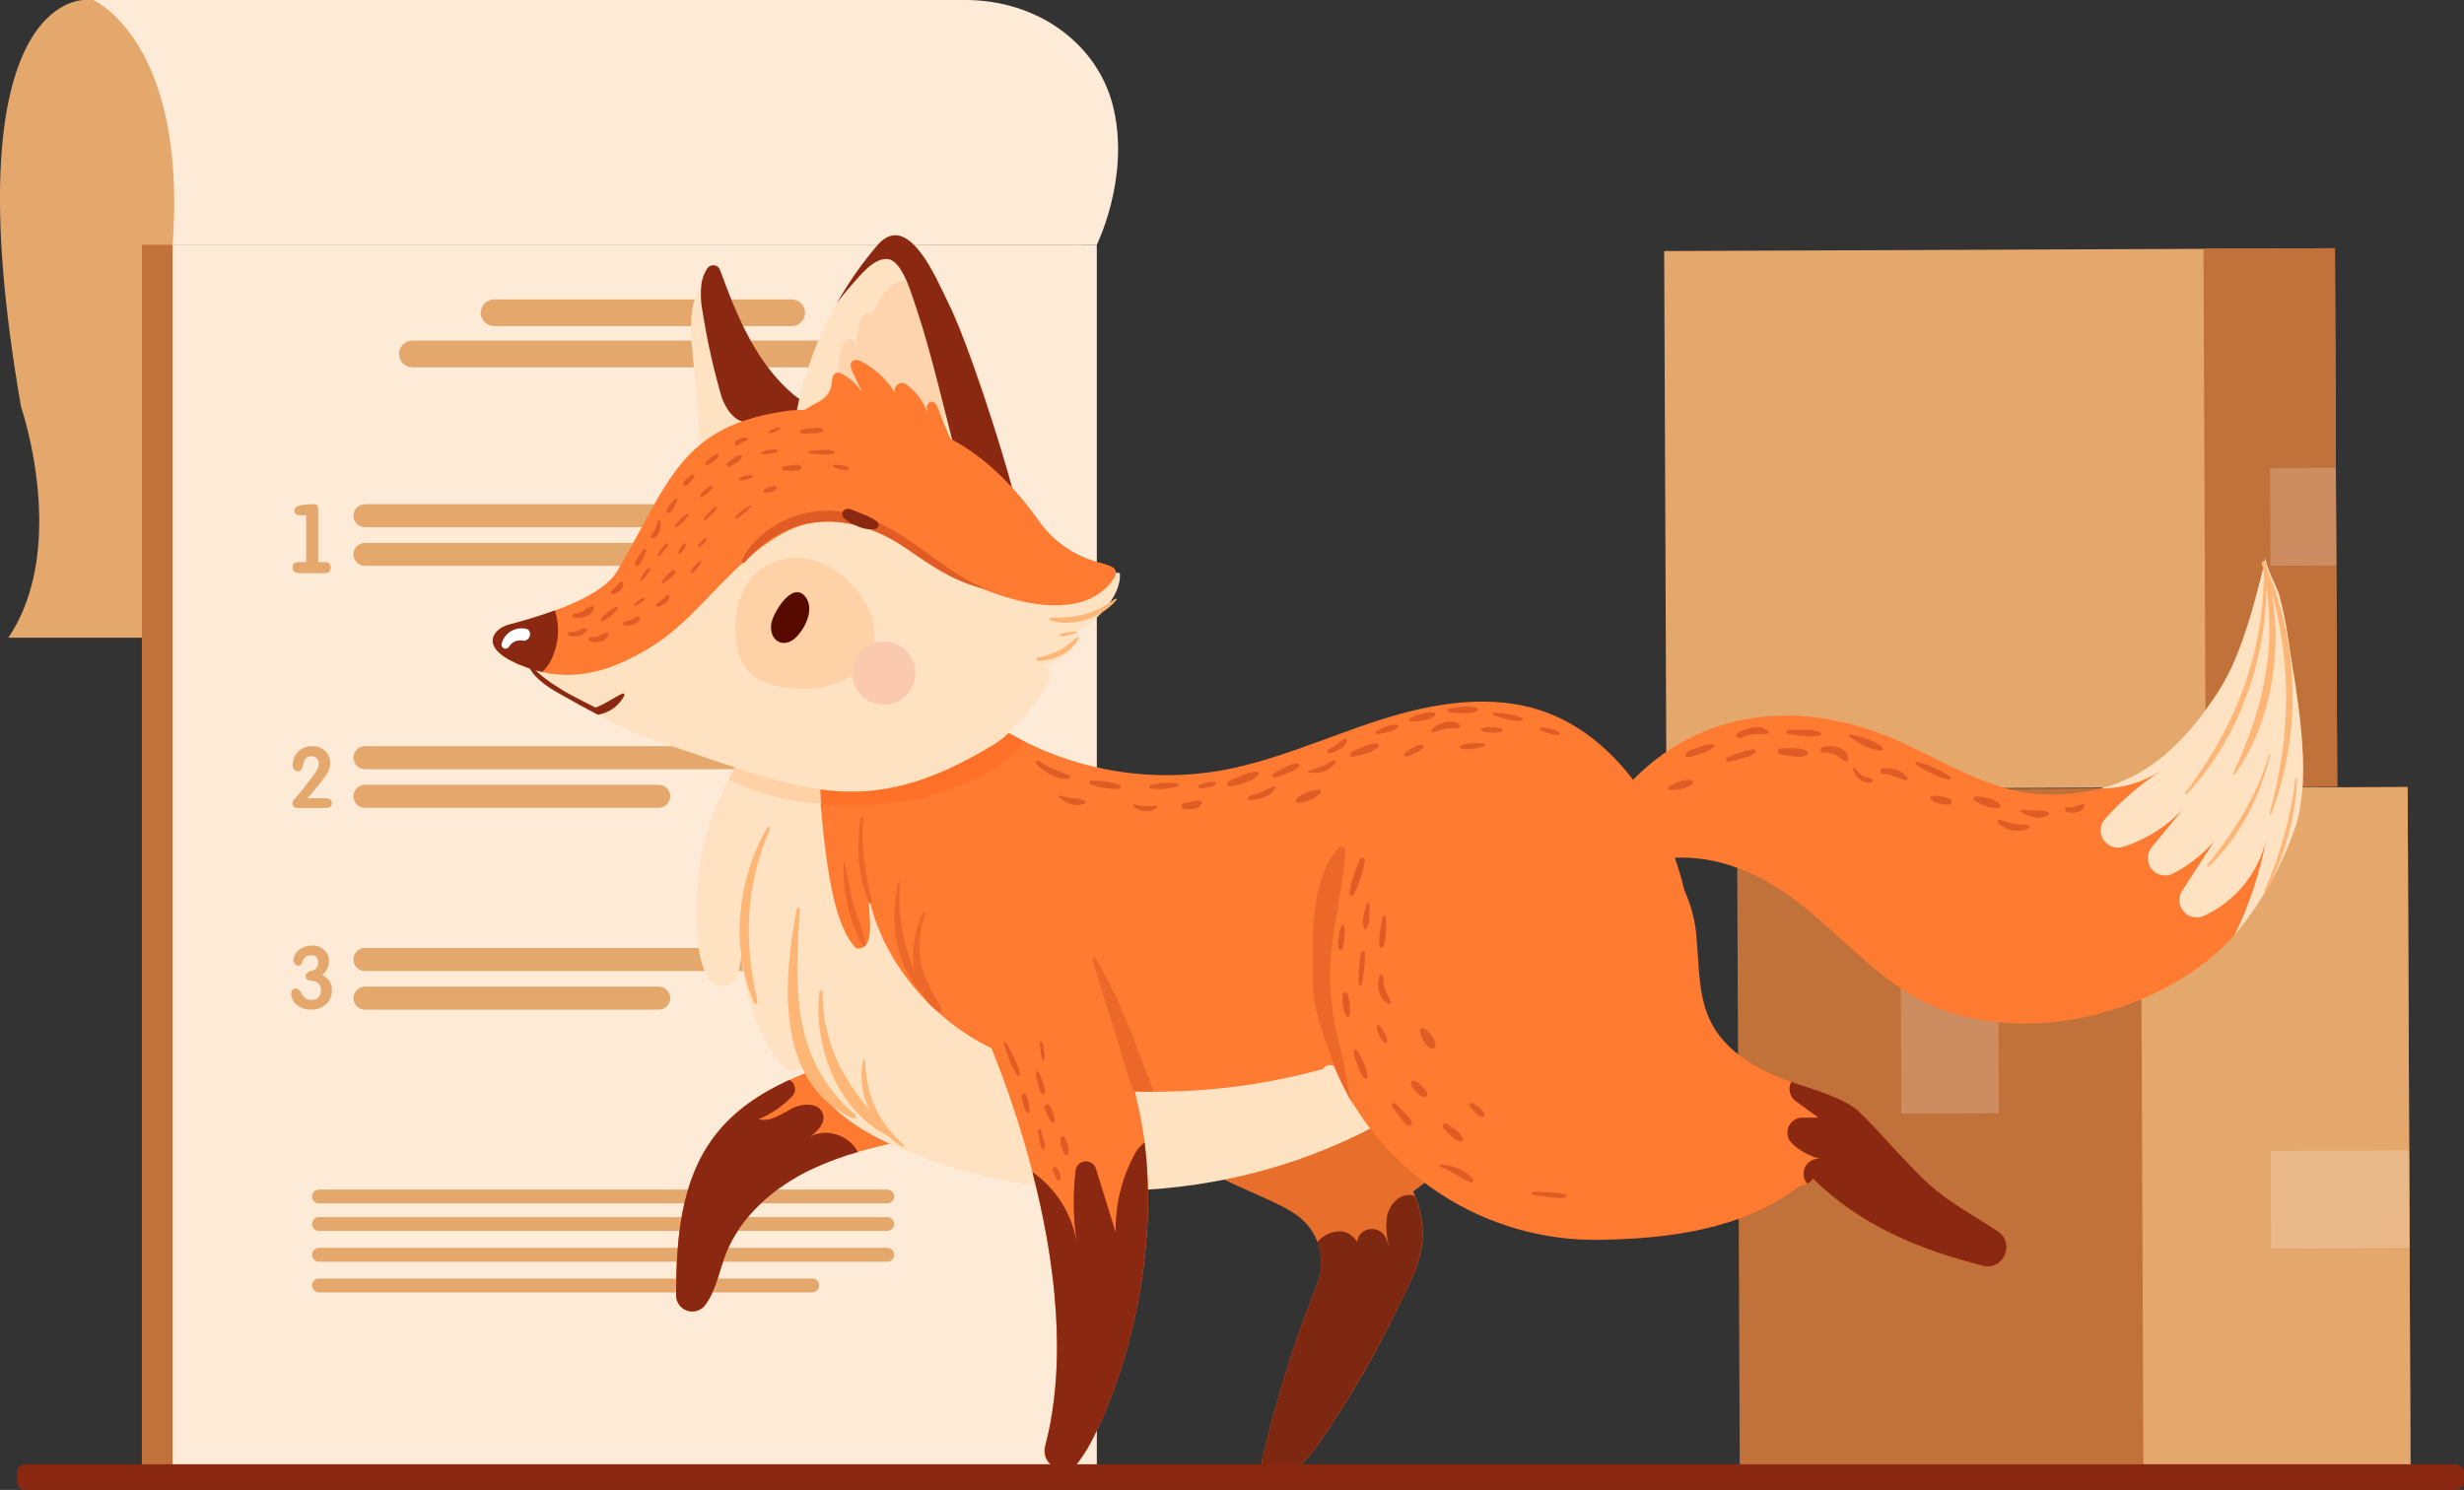 <svg width="420" height="254" viewBox="0 0 420 254" fill="none" xmlns="http://www.w3.org/2000/svg">
<rect x="0" y="0" width="420" height="254" fill="#333333" stroke="none"/>
<g clip-path="url(#clip0_726_201635)">
<path d="M410.397 134.174L296.064 134.653L296.551 250.935L410.884 250.456L410.397 134.174Z" fill="#C1713A"/>
<path d="M410.396 134.174L364.869 134.365L365.357 250.647L410.884 250.456L410.396 134.174Z" fill="#E5A86C"/>
<path opacity="0.2" d="M410.656 196.125L387.06 196.224L387.13 212.842L410.725 212.743L410.656 196.125Z" fill="white"/>
<path opacity="0.2" d="M340.486 134.467L323.86 134.537L324.091 189.854L340.718 189.785L340.486 134.467Z" fill="white"/>
<path d="M397.997 42.323L283.664 42.801L284.049 134.58L398.382 134.101L397.997 42.323Z" fill="#E5A86C"/>
<path d="M398.003 42.315L375.594 42.409L375.978 134.187L398.388 134.094L398.003 42.315Z" fill="#C1713A"/>
<path opacity="0.2" d="M398.153 79.763L386.948 79.81L387.018 96.428L398.223 96.381L398.153 79.763Z" fill="white"/>
<path d="M14.454 0C14.454 0 -8.685 -1.126 3.588 69.359C3.588 69.359 11.846 93.289 1.422 108.714H154.889V0H14.454Z" fill="#E5A86C"/>
<path d="M184.408 41.726H24.186V250.569H184.408V41.726Z" fill="#C1713A"/>
<path d="M186.956 41.726H29.423V250.569H186.956V41.726Z" fill="#FDEAD7"/>
<path d="M186.957 41.719H29.424C30.293 29.813 28.982 21.161 26.875 14.947C22.838 2.989 15.876 -0.007 15.876 -0.007H164.443C177.122 -0.007 186.956 7.628 189.631 17.759C189.726 18.142 189.822 18.496 189.903 18.901C192.445 30.505 187.06 41.513 186.957 41.719Z" fill="#FDEAD7"/>
<path d="M144.951 85.963H62.206C61.124 85.963 60.246 86.839 60.246 87.921C60.246 89.003 61.124 89.88 62.206 89.88H144.951C146.033 89.88 146.91 89.003 146.91 87.921C146.91 86.839 146.033 85.963 144.951 85.963Z" fill="#E5A86C"/>
<path d="M112.286 92.552H62.206C61.124 92.552 60.246 93.429 60.246 94.511C60.246 95.593 61.124 96.469 62.206 96.469H112.286C113.368 96.469 114.245 95.593 114.245 94.511C114.245 93.429 113.368 92.552 112.286 92.552Z" fill="#E5A86C"/>
<path d="M52.195 95.836V87.84H51.134C50.5 87.84 50.176 87.568 50.176 87.037C50.176 86.655 50.422 86.382 50.913 86.22C51.313 86.114 51.722 86.05 52.136 86.029C52.703 85.984 53.153 85.963 53.492 85.963C53.831 85.963 54.03 86.029 54.118 86.161C54.229 86.488 54.272 86.834 54.243 87.177V95.836H55.334C56.071 95.836 56.387 96.138 56.387 96.749C56.387 97.36 56.041 97.707 55.334 97.707H50.95C50.669 97.716 50.394 97.631 50.169 97.464C50.066 97.379 49.984 97.272 49.93 97.151C49.877 97.029 49.852 96.897 49.859 96.764C49.859 96.145 50.213 95.836 50.928 95.836H52.195Z" fill="#E5A86C"/>
<path d="M144.951 127.21H62.206C61.124 127.21 60.246 128.087 60.246 129.168C60.246 130.25 61.124 131.127 62.206 131.127H144.951C146.033 131.127 146.91 130.25 146.91 129.168C146.91 128.087 146.033 127.21 144.951 127.21Z" fill="#E5A86C"/>
<path d="M112.286 133.8H62.206C61.124 133.8 60.246 134.677 60.246 135.758C60.246 136.84 61.124 137.717 62.206 137.717H112.286C113.368 137.717 114.245 136.84 114.245 135.758C114.245 134.677 113.368 133.8 112.286 133.8Z" fill="#E5A86C"/>
<path d="M56.571 136.951C56.571 137.481 56.195 137.746 55.451 137.746H50.839C50.168 137.746 49.837 137.481 49.837 136.944C49.859 136.722 49.952 136.513 50.102 136.347C50.367 136.046 50.758 135.611 51.266 134.992C52.038 134.011 52.683 133.171 53.204 132.474C53.381 132.239 53.639 131.878 53.941 131.399C54.174 131.034 54.313 130.617 54.346 130.185C54.352 130.016 54.324 129.849 54.263 129.692C54.202 129.535 54.11 129.392 53.992 129.271C53.875 129.151 53.734 129.057 53.578 128.995C53.421 128.933 53.254 128.904 53.086 128.911C52.745 128.905 52.415 129.026 52.158 129.249C51.931 129.481 51.782 129.776 51.73 130.096C51.663 130.413 51.577 130.725 51.472 131.031C51.415 131.167 51.319 131.282 51.195 131.362C51.072 131.442 50.927 131.483 50.78 131.48C50.653 131.485 50.526 131.46 50.411 131.407C50.295 131.353 50.194 131.272 50.117 131.171C49.952 130.962 49.871 130.7 49.888 130.435C49.889 130.094 49.944 129.757 50.051 129.433C50.242 128.752 50.667 128.161 51.252 127.762C51.846 127.38 52.542 127.187 53.248 127.21C54.037 127.185 54.805 127.464 55.392 127.99C55.685 128.254 55.916 128.579 56.07 128.941C56.224 129.304 56.297 129.695 56.284 130.089C56.266 130.787 56.045 131.464 55.65 132.04C55.414 132.408 54.913 133.064 54.176 133.999C53.801 134.477 53.204 135.177 52.394 136.09H55.451C56.203 136.09 56.571 136.369 56.571 136.951Z" fill="#E5A86C"/>
<path d="M144.951 161.617H62.206C61.124 161.617 60.246 162.494 60.246 163.575C60.246 164.657 61.124 165.534 62.206 165.534H144.951C146.033 165.534 146.91 164.657 146.91 163.575C146.91 162.494 146.033 161.617 144.951 161.617Z" fill="#E5A86C"/>
<path d="M112.286 168.207H62.206C61.124 168.207 60.246 169.084 60.246 170.165C60.246 171.247 61.124 172.124 62.206 172.124H112.286C113.368 172.124 114.245 171.247 114.245 170.165C114.245 169.084 113.368 168.207 112.286 168.207Z" fill="#E5A86C"/>
<path d="M56.571 168.84C56.589 169.296 56.503 169.75 56.321 170.168C56.138 170.586 55.864 170.957 55.518 171.255C54.812 171.852 53.907 172.162 52.983 172.124C52.267 172.145 51.561 171.95 50.957 171.564C50.57 171.348 50.244 171.036 50.012 170.658C49.78 170.281 49.648 169.85 49.63 169.407C49.624 169.179 49.706 168.958 49.859 168.789C49.931 168.703 50.021 168.634 50.123 168.588C50.225 168.542 50.337 168.52 50.449 168.523C50.605 168.536 50.755 168.59 50.885 168.679C51.014 168.768 51.118 168.89 51.185 169.031C51.376 169.351 51.582 169.661 51.804 169.959C51.963 170.124 52.154 170.254 52.366 170.34C52.578 170.426 52.806 170.467 53.035 170.46C53.325 170.491 53.618 170.438 53.879 170.308C54.141 170.177 54.359 169.974 54.508 169.723C54.657 169.429 54.728 169.103 54.714 168.774C54.714 167.824 54.155 167.301 53.049 167.198C52.423 167.139 52.106 166.874 52.106 166.403C52.101 166.237 52.151 166.073 52.25 165.94C52.349 165.806 52.491 165.71 52.651 165.666L53.691 165.276C53.881 165.131 54.032 164.938 54.127 164.718C54.223 164.497 54.26 164.256 54.236 164.017C54.245 163.862 54.221 163.706 54.166 163.56C54.112 163.415 54.028 163.282 53.919 163.17C53.804 163.064 53.67 162.983 53.523 162.929C53.376 162.876 53.22 162.853 53.064 162.861C52.693 162.838 52.327 162.951 52.033 163.178C51.773 163.439 51.587 163.764 51.495 164.12C51.459 164.267 51.374 164.398 51.253 164.489C51.132 164.58 50.983 164.627 50.832 164.621C50.719 164.623 50.608 164.596 50.509 164.543C50.41 164.491 50.326 164.413 50.264 164.319C50.12 164.128 50.042 163.896 50.043 163.656C50.047 163.341 50.131 163.032 50.286 162.758C50.568 162.247 51.004 161.838 51.532 161.587C52.053 161.326 52.629 161.193 53.212 161.197C53.961 161.174 54.691 161.438 55.253 161.934C55.523 162.181 55.736 162.484 55.877 162.823C56.019 163.161 56.084 163.526 56.07 163.892C56.082 164.349 55.976 164.801 55.764 165.206C55.551 165.611 55.238 165.954 54.855 166.204C55.388 166.399 55.843 166.761 56.152 167.236C56.462 167.711 56.609 168.274 56.571 168.84Z" fill="#E5A86C"/>
<path d="M134.954 51.047H84.225C82.968 51.047 81.949 52.066 81.949 53.322C81.949 54.579 82.968 55.598 84.225 55.598H134.954C136.211 55.598 137.23 54.579 137.23 53.322C137.23 52.066 136.211 51.047 134.954 51.047Z" fill="#E5A86C"/>
<path d="M148.892 58.064H70.287C69.03 58.064 68.011 59.083 68.011 60.34C68.011 61.596 69.03 62.615 70.287 62.615H148.892C150.149 62.615 151.168 61.596 151.168 60.34C151.168 59.083 150.149 58.064 148.892 58.064Z" fill="#E5A86C"/>
<path d="M151.234 205.154H54.367C54.213 205.154 54.059 205.124 53.916 205.065C53.773 205.005 53.644 204.918 53.534 204.809C53.425 204.699 53.338 204.57 53.279 204.427C53.219 204.284 53.189 204.131 53.189 203.976C53.189 203.821 53.219 203.668 53.279 203.525C53.338 203.382 53.425 203.252 53.534 203.143C53.644 203.033 53.773 202.947 53.916 202.888C54.059 202.828 54.213 202.798 54.367 202.798H151.234C151.389 202.798 151.542 202.828 151.685 202.888C151.828 202.947 151.958 203.033 152.068 203.143C152.177 203.252 152.264 203.382 152.324 203.525C152.383 203.668 152.413 203.821 152.413 203.976C152.413 204.131 152.383 204.284 152.324 204.427C152.264 204.57 152.177 204.699 152.068 204.809C151.958 204.918 151.828 205.005 151.685 205.065C151.542 205.124 151.389 205.154 151.234 205.154Z" fill="#E5A86C"/>
<path d="M151.234 209.844H54.367C54.213 209.844 54.059 209.814 53.916 209.755C53.773 209.696 53.644 209.609 53.534 209.499C53.425 209.39 53.338 209.26 53.279 209.117C53.219 208.974 53.189 208.821 53.189 208.666C53.189 208.511 53.219 208.358 53.279 208.215C53.338 208.072 53.425 207.943 53.534 207.833C53.644 207.724 53.773 207.637 53.916 207.578C54.059 207.519 54.213 207.488 54.367 207.488H151.234C151.389 207.488 151.542 207.519 151.685 207.578C151.828 207.637 151.958 207.724 152.068 207.833C152.177 207.943 152.264 208.072 152.324 208.215C152.383 208.358 152.413 208.511 152.413 208.666C152.413 208.821 152.383 208.974 152.324 209.117C152.264 209.26 152.177 209.39 152.068 209.499C151.958 209.609 151.828 209.696 151.685 209.755C151.542 209.814 151.389 209.844 151.234 209.844Z" fill="#E5A86C"/>
<path d="M151.234 215.094H54.367C54.213 215.094 54.059 215.064 53.916 215.004C53.773 214.945 53.644 214.858 53.534 214.749C53.425 214.639 53.338 214.51 53.279 214.367C53.219 214.224 53.189 214.071 53.189 213.916C53.189 213.761 53.219 213.608 53.279 213.465C53.338 213.322 53.425 213.192 53.534 213.083C53.644 212.973 53.773 212.887 53.916 212.828C54.059 212.768 54.213 212.738 54.367 212.738H151.234C151.389 212.738 151.542 212.768 151.685 212.828C151.828 212.887 151.958 212.973 152.068 213.083C152.177 213.192 152.264 213.322 152.324 213.465C152.383 213.608 152.413 213.761 152.413 213.916C152.413 214.071 152.383 214.224 152.324 214.367C152.264 214.51 152.177 214.639 152.068 214.749C151.958 214.858 151.828 214.945 151.685 215.004C151.542 215.064 151.389 215.094 151.234 215.094Z" fill="#E5A86C"/>
<path d="M138.438 217.966H54.367C53.716 217.966 53.189 218.493 53.189 219.144C53.189 219.794 53.716 220.322 54.367 220.322H138.438C139.089 220.322 139.617 219.794 139.617 219.144C139.617 218.493 139.089 217.966 138.438 217.966Z" fill="#E5A86C"/>
<path d="M121.878 193.58C116.058 201.149 115.248 211.133 115.248 220.823C115.247 221.396 115.426 221.955 115.76 222.422C116.093 222.889 116.564 223.241 117.107 223.427C117.65 223.614 118.237 223.626 118.787 223.463C119.338 223.3 119.823 222.968 120.176 222.516C120.536 222.039 120.854 221.532 121.126 220.999C122.298 218.724 122.784 216.169 123.712 213.784C126.261 207.216 132.022 202.305 138.394 199.286C144.767 196.267 151.765 194.905 158.69 193.572L148.723 179.155C138.807 182.049 128.191 185.377 121.878 193.58Z" fill="#FF7B32"/>
<path d="M250.481 194.22L228.697 184.847L202.427 196.753C205.786 201.083 217.043 204.042 221.382 207.407C223.085 208.737 224.31 210.585 224.869 212.672C225.429 214.759 225.293 216.971 224.483 218.974C220.635 228.638 217.517 238.576 215.157 248.706C215.059 249.155 215.085 249.622 215.23 250.058C215.375 250.494 215.635 250.883 215.982 251.184C216.329 251.485 216.751 251.687 217.203 251.769C217.656 251.852 218.122 251.811 218.553 251.651C219.576 251.247 220.529 250.683 221.375 249.98C223.408 248.308 224.859 246.055 226.303 243.869C230.697 237.293 234.635 230.424 238.09 223.311C241.037 217.156 244.654 211.847 240.889 203.107C244.45 200.563 247.673 197.576 250.481 194.22Z" fill="#E76E2B"/>
<path d="M129.502 124.935C125.352 129.969 122.284 135.802 120.486 142.072C118.689 148.342 118.202 154.915 119.056 161.381C119.272 163.214 119.802 164.995 120.625 166.646C120.912 167.141 121.342 167.539 121.859 167.786C122.376 168.033 122.955 168.119 123.521 168.031C124.087 167.944 124.614 167.687 125.032 167.296C125.45 166.904 125.739 166.395 125.863 165.836C126.364 163.755 126.548 161.61 126.408 159.474C125.977 167.484 128.449 175.381 133.37 181.718C133.649 182.058 134.024 182.307 134.446 182.433C134.868 182.56 135.318 182.557 135.739 182.426C136.159 182.294 136.53 182.04 136.805 181.696C137.08 181.353 137.246 180.934 137.282 180.496V180.164C138.453 187.593 145.687 192.409 152.583 195.413C181.151 207.871 215.938 204.786 241.884 187.505C238.311 179.561 237.619 170.298 239.291 161.735C226.612 165.667 213.698 169.392 200.438 169.834C187.177 170.276 173.35 167.124 163.154 158.628C152.958 150.131 147.234 135.685 151.308 123.065C143.912 124.324 136.876 126.393 129.502 124.935Z" fill="#FEE2C2"/>
<path d="M340.534 209.91C336.673 207.319 332.393 205.176 328.548 201.635C324.054 197.497 317.998 190.104 315.921 188.735C311.95 186.113 307.036 185.333 302.661 183.433C298.285 181.533 294.056 178.78 291.809 174.598C289.444 170.18 289.643 164.908 289.186 159.923C288.994 157.121 288.295 154.377 287.124 151.824C285.964 146.86 284.078 142.094 281.525 137.68C277.37 130.545 271.256 124.257 263.491 121.415C254.474 118.116 244.389 119.803 235.239 122.726C226.089 125.649 217.256 129.787 207.79 131.414C194.161 133.686 180.178 130.662 168.709 122.961C159.957 127.475 148.936 127.099 139.138 128.115C140.125 138.828 140.781 156.588 145.93 161.661C149.577 162.184 147.831 155.27 148.177 153.282C150.571 164.083 159.021 173.898 169.003 178.706C177.033 198.638 183.641 225.711 178.131 246.556C177.24 249.95 181.748 252.034 183.847 249.221C184.847 247.849 185.722 246.39 186.463 244.862C194.765 228.222 198.456 203.939 193.373 186.054C204.203 186.417 215.026 185.133 225.47 182.248C225.566 182.089 225.692 181.95 225.841 181.84C225.99 181.73 226.16 181.651 226.34 181.607C226.521 181.563 226.708 181.555 226.891 181.584C227.074 181.614 227.25 181.679 227.408 181.776C231.139 190.69 237.464 198.277 245.563 203.554C253.661 208.831 263.159 211.553 272.825 211.368C284.73 211.147 296.723 209.579 306.292 202.533C307.493 201.649 308.311 202.253 309.055 200.964C317.107 208.931 327.163 213.084 337.962 215.823C341.513 216.714 343.584 211.95 340.534 209.91Z" fill="#FF7B32"/>
<path d="M238.304 222.869C241.118 217.089 244.322 211.95 241.162 203.88C240.716 203.734 240.243 203.686 239.777 203.74C238.046 203.983 236.779 205.633 236.418 207.341C236.181 209.08 236.304 210.849 236.778 212.539L236.3 211.236C235.394 208.747 231.681 209.027 231.327 211.678V211.744C231.046 211.24 230.647 210.81 230.165 210.491C229.683 210.172 229.132 209.973 228.557 209.911C227.792 209.901 227.033 210.062 226.338 210.381C225.642 210.701 225.026 211.172 224.535 211.759C225.41 214.088 225.389 216.659 224.476 218.974C220.628 228.638 217.51 238.576 215.149 248.706C215.052 249.155 215.077 249.622 215.222 250.058C215.368 250.494 215.628 250.883 215.975 251.184C216.322 251.485 216.744 251.687 217.196 251.769C217.648 251.852 218.114 251.811 218.545 251.651C219.569 251.247 220.521 250.683 221.367 249.98C223.4 248.308 224.852 246.055 226.295 243.869C230.751 237.138 234.763 230.123 238.304 222.869Z" fill="#7F2811"/>
<path d="M195.09 194.757C194.329 195.345 193.716 196.101 193.299 196.966C191.138 201.014 190.064 205.552 190.183 210.139C189.054 206.501 187.929 202.864 186.809 199.227C186.688 198.839 186.438 198.504 186.1 198.278C185.763 198.052 185.358 197.947 184.953 197.983C184.548 198.018 184.167 198.19 183.873 198.472C183.58 198.753 183.392 199.126 183.339 199.529C182.84 203.692 182.917 207.904 183.568 212.046C183.2 209.598 182.338 207.251 181.034 205.147C179.729 203.043 178.01 201.227 175.98 199.809C180.024 215.44 181.873 232.353 178.19 246.438C177.989 247.162 178.049 247.934 178.358 248.618C178.668 249.303 179.208 249.858 179.885 250.185C180.561 250.513 181.331 250.593 182.061 250.411C182.79 250.23 183.433 249.798 183.877 249.192C184.877 247.819 185.752 246.361 186.493 244.833C193.484 230.799 197.189 211.273 195.09 194.757Z" fill="#8B2811"/>
<path d="M228.653 179.325C227.733 176.116 227.124 172.827 226.833 169.502V169.399C226.155 160.902 228.8 153.355 229.331 145.101C229.351 144.954 229.323 144.803 229.251 144.673C229.178 144.542 229.065 144.439 228.928 144.379C228.791 144.318 228.638 144.305 228.492 144.34C228.347 144.374 228.217 144.456 228.122 144.572C223.083 150.396 223.702 160.505 223.798 167.882C223.857 172.344 225.824 177.145 227.57 182.108C227.813 182.02 228.056 181.946 227.57 182.108C228.004 183.168 228.491 184.206 228.999 185.237L229.161 185.576C229.692 186.621 230.244 187.652 230.833 188.668C229.552 186.452 229.367 181.865 228.653 179.325Z" fill="#EC6828"/>
<path d="M186.654 163.318C186.622 163.266 186.571 163.227 186.512 163.21C186.453 163.193 186.39 163.198 186.334 163.225C186.279 163.251 186.235 163.297 186.211 163.353C186.188 163.41 186.185 163.473 186.205 163.531C187.737 168.855 189.52 174.09 191.074 179.406C192.327 183.713 193.631 187.402 193.609 187.012C193.586 186.622 193.461 186.378 193.373 186.069C194.456 186.106 195.539 186.113 196.614 186.121C193.896 178.743 190.743 169.738 186.654 163.318Z" fill="#EC6828"/>
<path d="M149.805 136.377C149.6 131.889 150.112 127.398 151.323 123.072C143.912 124.323 136.876 126.393 129.502 124.935C127.465 127.388 125.687 130.045 124.198 132.865C132.655 137.032 140.715 137.901 149.805 136.377Z" fill="#FED1A7"/>
<path d="M174.801 126.496C172.693 125.456 170.658 124.275 168.709 122.961C159.957 127.475 149.319 126.915 139.529 127.961C139.705 129.912 139.779 134.882 139.971 137.187C147.382 137.268 152.87 137.518 160.598 135.066C164.841 133.697 170.919 131.097 174.801 126.496Z" fill="#FF7128"/>
<path d="M130.822 141.06C125.62 149.895 124.419 161.543 128.567 171.02C128.707 171.351 129.193 171.108 129.12 170.791C126.754 160.306 127.057 151.206 131.257 141.244C131.36 140.993 130.954 140.839 130.822 141.06Z" fill="#FEB677"/>
<path d="M135.823 154.946C133.495 166.727 131.992 184.612 145.326 190.649C145.694 190.819 146.151 190.347 145.79 190.045C134.828 180.739 135.476 168.244 136.346 155.02C136.349 154.954 136.328 154.889 136.285 154.838C136.243 154.787 136.184 154.754 136.118 154.744C136.053 154.735 135.986 154.751 135.931 154.788C135.877 154.825 135.838 154.882 135.823 154.946Z" fill="#FEB677"/>
<path d="M139.684 169.061C138.571 178.235 142.689 189.397 151.412 193.646C151.481 193.693 151.567 193.712 151.65 193.698C151.733 193.685 151.808 193.641 151.859 193.574C151.911 193.508 151.935 193.424 151.927 193.34C151.919 193.256 151.88 193.179 151.817 193.123C144.892 186.15 140.265 179.244 140.184 169.061C140.184 168.722 139.72 168.744 139.684 169.061Z" fill="#FEB677"/>
<path d="M147.168 180.628C145.798 186.202 148.906 192.755 153.857 195.501C154.034 195.597 154.24 195.354 154.078 195.207C149.533 191.172 147.632 186.666 147.448 180.665C147.45 180.647 147.449 180.628 147.444 180.61C147.44 180.592 147.431 180.576 147.42 180.561C147.409 180.546 147.395 180.534 147.379 180.525C147.363 180.515 147.345 180.509 147.326 180.507C147.308 180.504 147.289 180.505 147.271 180.51C147.253 180.515 147.237 180.523 147.222 180.535C147.207 180.546 147.195 180.56 147.186 180.576C147.177 180.592 147.17 180.61 147.168 180.628Z" fill="#FEB677"/>
<path d="M176.665 130.28C178.079 131.672 180.017 132.894 182.08 132.769C182.161 132.775 182.241 132.751 182.304 132.7C182.367 132.65 182.408 132.577 182.419 132.498C182.43 132.418 182.411 132.336 182.364 132.27C182.318 132.204 182.248 132.159 182.169 132.143C180.386 131.407 178.647 130.921 177.092 129.721C176.768 129.47 176.385 130 176.665 130.28Z" fill="#E05C24"/>
<path d="M185.977 133.777C187.503 134.3 189.109 134.549 190.722 134.513C190.806 134.512 190.888 134.481 190.951 134.425C191.014 134.369 191.056 134.292 191.067 134.208C191.079 134.125 191.06 134.04 191.014 133.969C190.969 133.898 190.899 133.845 190.818 133.821C189.293 133.294 187.686 133.044 186.072 133.086C185.988 133.087 185.907 133.118 185.843 133.174C185.78 133.23 185.739 133.307 185.727 133.39C185.716 133.474 185.735 133.559 185.78 133.63C185.826 133.701 185.896 133.753 185.977 133.777Z" fill="#E05C24"/>
<path d="M196.231 134.462C197.729 134.622 199.244 134.487 200.689 134.065C200.925 133.991 200.977 133.594 200.689 133.542C199.17 133.339 197.625 133.437 196.143 133.829C195.775 133.917 195.885 134.433 196.231 134.462Z" fill="#E05C24"/>
<path d="M193.123 137.452C193.665 137.935 194.35 138.229 195.075 138.289C195.799 138.348 196.523 138.171 197.138 137.783C197.315 137.672 197.271 137.312 197.02 137.349C195.79 137.538 194.533 137.458 193.336 137.113C193.13 137.055 192.96 137.319 193.123 137.452Z" fill="#E05C24"/>
<path d="M180.577 135.979C181.719 136.855 183.399 137.679 184.828 137.016C185.116 136.891 184.975 136.531 184.754 136.435C184.196 136.234 183.609 136.119 183.016 136.096C182.235 136.026 181.465 135.874 180.717 135.64C180.496 135.574 180.422 135.854 180.577 135.979Z" fill="#E05C24"/>
<path d="M204.6 134.388C205.483 134.413 206.358 134.213 207.142 133.807C207.319 133.696 207.326 133.35 207.076 133.314C206.197 133.242 205.314 133.396 204.512 133.762C204.195 133.88 204.217 134.41 204.6 134.388Z" fill="#E05C24"/>
<path d="M201.727 137.907C202.67 138.047 204.446 138.054 204.837 136.958C204.86 136.863 204.846 136.764 204.798 136.679C204.75 136.594 204.672 136.531 204.579 136.502C204.21 136.41 203.822 136.44 203.473 136.59C202.948 136.752 202.407 136.864 201.86 136.921C201.351 136.951 201.123 137.812 201.727 137.907Z" fill="#E05C24"/>
<path d="M209.772 134.08C211.282 133.778 213.301 133.248 214.45 132.158C214.497 132.107 214.528 132.044 214.54 131.977C214.552 131.909 214.544 131.84 214.517 131.776C214.491 131.713 214.447 131.658 214.391 131.619C214.335 131.58 214.269 131.557 214.2 131.554C213.352 131.579 212.518 131.782 211.754 132.15C210.947 132.446 210.163 132.803 209.411 133.218C209.312 133.276 209.238 133.367 209.202 133.476C209.166 133.584 209.171 133.701 209.215 133.806C209.259 133.912 209.34 133.997 209.442 134.048C209.545 134.098 209.662 134.109 209.772 134.08Z" fill="#E05C24"/>
<path d="M213.02 136.414C214.568 136.318 216.609 135.861 217.382 134.344C217.405 134.308 217.416 134.265 217.414 134.222C217.412 134.178 217.396 134.137 217.37 134.103C217.344 134.068 217.308 134.042 217.266 134.029C217.225 134.016 217.181 134.015 217.139 134.028C216.525 134.257 215.929 134.533 215.356 134.852C214.585 135.234 213.771 135.523 212.932 135.714C212.854 135.741 212.788 135.795 212.745 135.865C212.702 135.935 212.684 136.018 212.695 136.099C212.705 136.181 212.743 136.257 212.802 136.314C212.861 136.371 212.938 136.406 213.02 136.414Z" fill="#E05C24"/>
<path d="M217.33 132.533C218.115 132.349 218.878 132.083 219.607 131.738C220.27 131.562 220.877 131.217 221.368 130.737C221.413 130.689 221.445 130.63 221.457 130.565C221.47 130.5 221.463 130.434 221.438 130.373C221.413 130.312 221.37 130.259 221.316 130.222C221.262 130.185 221.198 130.164 221.132 130.162C220.445 130.194 219.777 130.402 219.194 130.766C218.446 131.069 217.73 131.447 217.057 131.893C216.987 131.938 216.936 132.007 216.912 132.086C216.888 132.165 216.892 132.251 216.925 132.327C216.957 132.404 217.016 132.466 217.09 132.504C217.164 132.541 217.249 132.552 217.33 132.533Z" fill="#E05C24"/>
<path d="M222.951 131.606C224.484 132.106 226.93 131.429 227.704 129.905C227.726 129.868 227.737 129.825 227.735 129.782C227.733 129.739 227.717 129.697 227.691 129.662C227.665 129.628 227.629 129.603 227.587 129.589C227.546 129.576 227.502 129.576 227.46 129.588C226.81 129.849 226.182 130.162 225.582 130.523C224.756 130.935 223.813 131.141 222.951 131.48C222.938 131.485 222.927 131.493 222.919 131.505C222.911 131.516 222.907 131.529 222.907 131.543C222.907 131.557 222.911 131.57 222.919 131.581C222.927 131.592 222.938 131.601 222.951 131.606Z" fill="#E05C24"/>
<path d="M226.672 128.425C227.769 128.182 229.309 127.475 229.619 126.289C229.67 126.098 229.479 125.855 229.265 125.936C228.775 126.181 228.318 126.491 227.909 126.856C227.421 127.2 226.909 127.507 226.377 127.777C226.03 127.968 226.296 128.506 226.672 128.425Z" fill="#E05C24"/>
<path d="M230.672 128.992C232.064 128.668 233.825 128.314 234.945 127.364C235.203 127.151 234.982 126.739 234.68 126.739C233.206 126.739 231.622 127.585 230.347 128.211C229.898 128.447 230.222 129.095 230.672 128.992Z" fill="#E05C24"/>
<path d="M234.885 125.169C236.028 124.941 237.339 124.809 238.275 124.058C238.496 123.882 238.275 123.558 238.061 123.543C236.882 123.455 235.689 124.125 234.635 124.581C234.274 124.728 234.554 125.228 234.885 125.169Z" fill="#E05C24"/>
<path d="M221.411 136.892C222.786 136.744 224.077 136.162 225.095 135.228C225.142 135.178 225.172 135.115 225.184 135.047C225.196 134.979 225.189 134.91 225.162 134.846C225.136 134.783 225.092 134.729 225.036 134.689C224.98 134.65 224.914 134.627 224.845 134.624C223.458 134.701 222.132 135.217 221.058 136.097C220.985 136.161 220.935 136.247 220.914 136.342C220.894 136.436 220.904 136.535 220.943 136.624C220.983 136.712 221.049 136.786 221.134 136.835C221.218 136.883 221.315 136.903 221.411 136.892Z" fill="#E05C24"/>
<path d="M240.455 122.96C241.213 123.012 241.975 122.952 242.717 122.784C243.405 122.731 244.062 122.475 244.603 122.048C244.643 122.006 244.672 121.954 244.687 121.898C244.701 121.842 244.702 121.783 244.687 121.727C244.672 121.671 244.643 121.619 244.602 121.578C244.562 121.536 244.511 121.505 244.455 121.489C243.769 121.34 243.054 121.397 242.4 121.651C241.67 121.825 240.969 122.1 240.315 122.467C240.269 122.5 240.234 122.546 240.216 122.599C240.197 122.652 240.196 122.709 240.211 122.763C240.226 122.817 240.258 122.865 240.301 122.9C240.345 122.936 240.399 122.957 240.455 122.96Z" fill="#E05C24"/>
<path d="M246.989 121.415C248.462 121.584 250.275 121.79 251.69 121.26C251.756 121.239 251.813 121.199 251.854 121.143C251.895 121.087 251.917 121.02 251.917 120.951C251.917 120.882 251.895 120.815 251.854 120.759C251.813 120.704 251.756 120.663 251.69 120.642C250.216 120.215 248.404 120.561 246.915 120.855C246.569 120.922 246.694 121.378 246.989 121.415Z" fill="#E05C24"/>
<path d="M254.643 121.945C256.072 122.416 257.907 123.122 259.425 122.813C259.609 122.776 259.602 122.541 259.469 122.445C258.814 122.072 258.084 121.848 257.332 121.791C256.464 121.634 255.589 121.521 254.71 121.452C254.415 121.43 254.385 121.864 254.643 121.945Z" fill="#E05C24"/>
<path d="M244.256 124.89C244.948 124.728 245.604 124.397 246.304 124.228C247.004 124.059 247.955 124.294 248.692 124.029C248.739 124.015 248.782 123.988 248.816 123.953C248.851 123.917 248.876 123.874 248.889 123.826C248.903 123.778 248.903 123.728 248.892 123.68C248.881 123.632 248.857 123.587 248.824 123.55C247.638 122.416 244.786 123.292 243.946 124.5C243.806 124.706 244.042 124.942 244.256 124.89Z" fill="#E05C24"/>
<path d="M252.507 124.581C253.02 124.811 253.581 124.914 254.143 124.883C254.763 124.93 255.387 124.88 255.992 124.736C256.042 124.718 256.086 124.685 256.116 124.642C256.147 124.598 256.164 124.546 256.164 124.493C256.164 124.44 256.147 124.388 256.116 124.344C256.086 124.301 256.042 124.268 255.992 124.25C255.392 124.072 254.768 123.987 254.143 124C253.589 123.93 253.026 124.001 252.507 124.206C252.475 124.226 252.448 124.253 252.43 124.286C252.412 124.319 252.402 124.356 252.402 124.393C252.402 124.431 252.412 124.468 252.43 124.501C252.448 124.534 252.475 124.561 252.507 124.581Z" fill="#E05C24"/>
<path d="M262.563 124.434C263.011 124.732 263.51 124.944 264.036 125.059C264.552 125.268 265.111 125.349 265.665 125.295C265.711 125.283 265.753 125.259 265.787 125.226C265.82 125.193 265.844 125.151 265.856 125.105C265.869 125.059 265.868 125.011 265.855 124.965C265.842 124.92 265.817 124.878 265.783 124.846C265.331 124.524 264.808 124.317 264.258 124.243C263.734 124.078 263.184 124.011 262.637 124.044C262.6 124.059 262.567 124.082 262.542 124.113C262.517 124.143 262.5 124.18 262.493 124.218C262.485 124.257 262.488 124.298 262.5 124.335C262.512 124.373 262.534 124.407 262.563 124.434Z" fill="#E05C24"/>
<path d="M239.431 128.808L239.482 128.859C239.534 128.912 239.599 128.949 239.671 128.967C239.742 128.985 239.817 128.984 239.887 128.962C240.396 128.799 240.889 128.593 241.361 128.344C241.874 128.156 242.322 127.823 242.651 127.387C242.675 127.343 242.687 127.294 242.687 127.244C242.686 127.194 242.673 127.145 242.647 127.101C242.622 127.058 242.586 127.023 242.543 126.998C242.499 126.973 242.45 126.96 242.4 126.96C241.619 126.908 240.867 127.453 240.189 127.806C239.976 127.924 239.047 128.41 239.431 128.808Z" fill="#E05C24"/>
<path d="M248.897 127.541C249.506 127.786 250.176 127.835 250.813 127.68C251.574 127.663 252.325 127.498 253.024 127.195C253.056 127.174 253.082 127.144 253.098 127.109C253.115 127.074 253.121 127.035 253.116 126.997C253.112 126.959 253.097 126.922 253.072 126.892C253.048 126.862 253.016 126.839 252.979 126.827C252.255 126.655 251.503 126.63 250.769 126.753C250.081 126.708 249.397 126.883 248.816 127.254C248.798 127.276 248.786 127.303 248.78 127.332C248.774 127.36 248.775 127.39 248.783 127.418C248.791 127.446 248.806 127.472 248.825 127.493C248.845 127.514 248.87 127.531 248.897 127.541Z" fill="#E05C24"/>
<path d="M146.645 139.462C145.997 144.248 146.122 149.431 148.178 153.893C148.296 154.158 148.686 153.967 148.627 153.702C147.552 148.93 146.674 144.461 147.198 139.535C147.234 139.226 146.689 139.16 146.645 139.462Z" fill="#EC6828"/>
<path d="M153.091 150.455C151.676 156.735 152.524 163.899 156.716 169.009C156.923 169.26 157.239 168.943 157.129 168.693C154.498 162.684 152.818 157.14 153.445 150.499C153.459 150.3 153.135 150.263 153.091 150.455Z" fill="#EC6828"/>
<path d="M157.335 155.535C154.822 160.476 154.711 169.267 160.09 172.551C160.385 172.728 160.65 172.389 160.525 172.116C159.324 169.539 157.762 167.537 157.07 164.673C156.44 161.682 156.675 158.574 157.747 155.712C157.759 155.66 157.752 155.606 157.728 155.558C157.703 155.511 157.663 155.474 157.614 155.453C157.565 155.432 157.511 155.429 157.46 155.444C157.408 155.459 157.364 155.491 157.335 155.535Z" fill="#EC6828"/>
<path d="M143.816 146.92C143.455 151.338 144.759 157.472 147.125 161.197C147.158 161.243 147.205 161.276 147.26 161.291C147.315 161.307 147.373 161.303 147.426 161.281C147.478 161.258 147.521 161.219 147.548 161.169C147.575 161.119 147.584 161.061 147.574 161.006C147.11 158.635 146.1 156.36 145.452 154.018C144.804 151.677 144.582 149.232 143.89 146.913C143.889 146.903 143.884 146.894 143.877 146.888C143.869 146.882 143.859 146.879 143.849 146.88C143.839 146.881 143.831 146.886 143.824 146.893C143.818 146.901 143.815 146.911 143.816 146.92Z" fill="#EC6828"/>
<path d="M138.416 199.293C140.938 198.121 143.549 197.151 146.225 196.392C144.752 193.447 140.405 192.041 137.672 194.065C139.146 193.079 140.811 191.569 140.265 189.891C139.647 187.954 136.81 188.028 135.005 188.963C133.2 189.898 131.322 191.326 129.347 190.796C131.501 189.892 133.444 188.553 135.057 186.865C135.244 186.666 135.382 186.427 135.46 186.165C135.538 185.904 135.554 185.628 135.506 185.36C135.458 185.091 135.348 184.838 135.184 184.62C135.02 184.402 134.808 184.225 134.563 184.104C129.635 186.357 125.163 189.302 121.878 193.58C116.058 201.149 115.248 211.133 115.248 220.823C115.247 221.396 115.426 221.956 115.76 222.423C116.093 222.89 116.564 223.241 117.107 223.427C117.65 223.614 118.237 223.626 118.787 223.463C119.338 223.3 119.823 222.969 120.176 222.516C120.536 222.039 120.854 221.532 121.126 220.999C122.298 218.724 122.784 216.169 123.712 213.784C126.283 207.223 132.044 202.312 138.416 199.293Z" fill="#8B2811"/>
<path d="M391.188 141.221C394.385 132.01 391.277 117.476 389.892 108.022C389.562 105.786 389.092 103.573 388.485 101.395C388.102 100.018 385.936 96.183 386.23 94.946C382.311 111.682 379.6 116.026 376.049 120.915C368.955 130.612 360.866 136.06 347.613 135.383C339.51 134.963 331.355 129.846 324.142 126.547C308.76 119.486 291.242 120.001 278.578 132.725C275.632 135.714 273.038 139.292 270.003 142.186C268.668 143.479 267.167 144.588 265.539 145.485C266.894 148.43 268.154 151.287 268.486 154.637C270.742 151.971 273.558 149.833 276.733 148.374C279.908 146.916 283.364 146.174 286.858 146.199C293.57 146.251 300.119 149.034 305.865 153.319C313.379 158.944 320.231 167.308 328.813 171.211C346.56 179.236 371.393 171.697 382.304 157.73C386.15 152.75 389.151 147.173 391.188 141.221Z" fill="#FF7B32"/>
<path d="M133.407 72.194C127.674 64.677 123.679 55.984 121.708 46.74C120.725 47.419 119.891 48.292 119.258 49.305C118.624 50.318 118.205 51.45 118.025 52.63C117.7 54.993 117.7 57.388 118.025 59.75C118.481 64.993 118.933 70.238 119.38 75.485C123.974 74.067 128.661 72.967 133.407 72.194Z" fill="#FEE2C2"/>
<path d="M123.034 67.791C121.634 63.004 120.544 58.132 119.77 53.205C119.443 51.601 119.376 49.956 119.571 48.331C119.714 47.426 120.043 46.561 120.537 45.79C120.66 45.593 120.838 45.434 121.049 45.334C121.259 45.233 121.494 45.194 121.726 45.222C121.957 45.25 122.177 45.343 122.357 45.491C122.538 45.638 122.673 45.834 122.747 46.055C125.627 53.963 128.95 62.011 135.366 67.371C135.838 67.769 138.482 69.381 138.49 69.992C138.49 70.817 135.469 70.147 134.696 70.434C132.742 71.279 130.678 71.841 128.566 72.106C126.415 72.268 124.441 71.421 123.034 67.791Z" fill="#8B2811"/>
<path d="M135.234 90.108C132.685 72.959 138.254 54.898 149.584 41.777C154.822 35.71 159.736 47.859 161.482 51.305C164.859 58.053 167.476 65.155 169.283 72.481C157.481 76.67 145.96 83.65 135.234 90.108Z" fill="#FEE2C2"/>
<path d="M154.763 47.962C156.354 48.412 157.084 50.171 157.592 51.769L160.288 60.089C161.29 63.174 162.307 66.451 161.607 69.661C160.598 74.204 156.362 77.282 152.14 79.233C147.919 81.184 143.3 82.605 139.86 85.749C140.272 73.615 143.703 61.775 149.842 51.298C150.925 49.435 152.708 47.381 154.763 47.962Z" fill="#FED4AE"/>
<path d="M161.482 51.305C159.736 47.859 154.852 35.71 149.584 41.777C146.945 44.854 144.615 48.183 142.63 51.717C143.475 50.564 144.378 49.452 145.341 48.382C146.726 46.85 148.818 44.126 151.132 44.148C153.843 44.148 155.552 50.738 156.229 52.652C158.727 60.015 161.18 70.75 163.147 78.297C165.357 77.311 170.44 84.725 172.724 83.923C170.86 76.611 164.893 58.035 161.482 51.305Z" fill="#8B2811"/>
<path d="M144.081 65.876C144.42 64.544 144.958 63.27 145.29 61.937C145.562 60.862 146.063 59.434 145.666 58.373C145.625 58.24 145.552 58.12 145.452 58.023C145.352 57.927 145.23 57.857 145.095 57.821C144.961 57.785 144.82 57.783 144.685 57.817C144.55 57.851 144.426 57.918 144.324 58.013C143.359 58.749 143.109 60.465 142.998 61.628C142.937 63.054 143.061 64.482 143.367 65.876C143.426 66.267 143.993 66.215 144.081 65.876Z" fill="#FED4AE"/>
<path d="M146.262 62.151L147.846 57.888C148.325 56.614 148.93 55.068 148.414 53.727C148.387 53.635 148.336 53.551 148.266 53.483C148.197 53.416 148.111 53.368 148.018 53.344C147.925 53.319 147.826 53.319 147.733 53.344C147.64 53.369 147.554 53.417 147.485 53.484C146.505 54.353 146.284 55.76 146.137 57.019C145.938 58.697 145.732 60.376 145.533 62.047C145.481 62.489 146.129 62.511 146.262 62.151Z" fill="#FED4AE"/>
<path d="M184.128 97.633C178.551 97.957 172.466 97.758 167.088 96.072C162.587 94.665 158.815 92.184 154.623 90.1C140.773 83.209 130.313 91.978 118.946 99.068L118.312 99.459C118.223 99.675 118.081 99.865 117.899 100.011C110.709 105.776 99.188 111.416 89.699 109.45C88.859 109.487 88.012 109.495 87.157 109.487C87.039 110.791 84.793 108.074 84.505 109.318C84.439 109.598 89.832 113.375 90.23 114.023C92.071 117.056 106.046 124.397 111.203 126.091C136.331 134.337 146.777 140.669 169.401 126.923C172.643 124.957 175.133 121.378 177.505 118.426C177.807 118.058 179.906 114.678 178.809 114.089C178.373 113.88 177.957 113.633 177.564 113.353C178.794 114.362 183.634 110.253 184.032 109.207C184.334 108.397 183.538 107.97 182.676 108.007C186.198 106.859 191.303 101.697 190.875 97.699C189.381 97.5 187.874 97.414 186.367 97.441C185.653 97.493 184.916 97.589 184.128 97.633Z" fill="#FEE2C2"/>
<path d="M125.34 107.897C125.178 104.016 126.276 99.842 129.259 97.353C130.665 96.268 132.32 95.551 134.073 95.265C135.826 94.98 137.623 95.135 139.3 95.718C142.66 96.941 145.475 99.319 147.242 102.426C148.578 104.442 149.196 106.849 148.995 109.259C148.583 112.3 146.255 114.862 143.463 116.151C140.598 117.323 137.47 117.702 134.409 117.248C131.97 116.975 129.421 116.32 127.712 114.56C126.003 112.8 125.443 110.304 125.34 107.897Z" fill="#FED1A7"/>
<path d="M146.969 61.702C146.417 61.407 145.665 61.172 145.23 61.621C144.796 62.07 145.046 62.769 145.297 63.322C145.849 64.5 146.394 65.685 146.947 66.87C146.102 65.606 144.975 64.555 143.654 63.8C143.343 63.578 142.957 63.485 142.578 63.542C141.783 63.763 141.842 64.875 141.724 65.693C141.593 66.331 141.31 66.928 140.898 67.433C140.487 67.939 139.958 68.337 139.359 68.594C138.188 69.161 136.037 70.736 134.747 70.891C138.88 72.422 143.875 72.555 148.199 73.431C152.038 74.211 157.592 73.792 160.811 76.008C161.902 76.744 164.274 79.748 160.811 72.039L159.868 69.58C159.67 69.05 159.323 68.424 158.756 68.469C158.573 68.502 158.404 68.59 158.272 68.721C158.141 68.853 158.053 69.022 158.02 69.205C157.962 69.573 157.982 69.949 158.078 70.309C157.395 68.397 156.143 66.74 154.491 65.56C154.263 65.383 153.981 65.291 153.693 65.301C153.405 65.311 153.13 65.422 152.915 65.614C152.7 65.805 152.56 66.066 152.518 66.351C152.476 66.636 152.535 66.927 152.686 67.172C151.31 64.866 149.335 62.975 146.969 61.702Z" fill="#FF7B32"/>
<path d="M190.073 102.095C186.647 104.657 183.376 105.43 179.155 105.29C179.098 105.294 179.043 105.318 179.001 105.357C178.959 105.397 178.931 105.449 178.923 105.506C178.916 105.564 178.928 105.622 178.958 105.671C178.988 105.72 179.034 105.757 179.089 105.776C182.941 106.984 187.693 105.357 190.264 102.338C190.397 102.213 190.249 101.977 190.073 102.095Z" fill="#FEB677"/>
<path d="M183.796 108.523C182.757 109.259 181.881 110.15 180.761 110.791C179.513 111.413 178.188 111.863 176.819 112.131C176.539 112.197 176.621 112.587 176.886 112.609C179.457 112.83 182.942 111.137 183.899 108.604C183.902 108.59 183.901 108.577 183.896 108.564C183.891 108.551 183.883 108.54 183.872 108.532C183.862 108.523 183.849 108.518 183.836 108.516C183.822 108.515 183.808 108.517 183.796 108.523Z" fill="#FEB677"/>
<path d="M183.634 107.735C182.635 107.665 181.633 107.798 180.687 108.125C180.495 108.221 180.614 108.471 180.783 108.485C181.205 108.492 181.625 108.433 182.028 108.309C182.578 108.199 183.119 108.051 183.649 107.867C183.658 107.866 183.666 107.864 183.674 107.859C183.681 107.855 183.688 107.85 183.694 107.843C183.699 107.836 183.703 107.828 183.706 107.82C183.708 107.811 183.709 107.802 183.708 107.794C183.707 107.785 183.704 107.777 183.7 107.769C183.696 107.761 183.69 107.755 183.683 107.749C183.677 107.744 183.669 107.74 183.66 107.737C183.652 107.735 183.643 107.734 183.634 107.735Z" fill="#FEB677"/>
<path d="M176.96 88.621C166.491 74.101 155.198 69.551 136.022 69.904L134.711 69.978C115.829 72.415 114.135 82.259 105.199 97.375C102.709 101.58 94.148 104.554 86.619 106.542C84.35 107.139 81.463 110.143 88.019 113.081C96.079 116.696 103.261 115.142 111.321 110.076C115.741 107.286 119.269 103.281 122.931 99.533C126.592 95.785 130.512 92.103 135.322 90.02C147.5 84.74 157.142 96.381 167.655 100.475C172.51 102.367 178.514 103.987 183.715 102.765C185.774 102.316 187.642 101.235 189.056 99.673C191.318 96.971 189.969 96.617 187.28 95.873C183.078 94.779 179.412 92.203 176.96 88.621Z" fill="#FF7B32"/>
<path d="M167.383 100.136C158.933 96.337 153.835 89.092 143.949 87.303C136.523 85.977 128.987 90.093 126.423 95.594C126.276 95.91 126.754 96.102 126.99 95.822C134.556 86.986 145.223 87.163 154.461 93.502C158.506 96.278 162.189 98.944 167.324 100.269C167.42 100.313 167.464 100.195 167.383 100.136Z" fill="#E05C24"/>
<path d="M149.431 88.856C148.782 88.397 148.076 88.023 147.331 87.744C146.439 87.465 145.599 86.942 144.693 86.75C144.501 86.705 144.299 86.723 144.117 86.801C143.936 86.879 143.784 87.014 143.685 87.185C143.586 87.356 143.545 87.554 143.567 87.75C143.589 87.946 143.674 88.13 143.809 88.275C144.483 88.889 145.268 89.368 146.122 89.688C147.04 90.124 148.059 90.302 149.07 90.204C149.223 90.194 149.37 90.136 149.489 90.038C149.609 89.941 149.694 89.808 149.734 89.659C149.774 89.51 149.766 89.353 149.711 89.209C149.657 89.065 149.559 88.942 149.431 88.856Z" fill="#8B2811"/>
<path d="M88.019 113.08C89.439 113.721 90.92 114.214 92.439 114.553C92.935 114.072 93.368 113.53 93.729 112.941C94.449 111.605 94.898 110.139 95.05 108.629C95.202 107.119 95.053 105.594 94.612 104.142C94.616 104.112 94.616 104.083 94.612 104.053C92.027 105.003 89.272 105.82 86.627 106.52C84.35 107.138 81.47 110.143 88.019 113.08Z" fill="#8B2811"/>
<path d="M106.09 118.235C104.455 119.022 103.144 120.031 101.501 120.635C100.823 120.289 97.324 118.522 96.293 117.903C94.2 116.659 91.467 114.892 90.207 112.941C90.191 112.907 90.162 112.882 90.126 112.87C90.091 112.859 90.053 112.861 90.019 112.878C89.986 112.895 89.961 112.924 89.949 112.959C89.938 112.994 89.94 113.033 89.957 113.066C90.546 115.275 93.25 117.13 95.769 118.485C97.707 119.604 99.821 120.753 101.906 121.842C102.858 121.695 103.763 121.325 104.545 120.762C105.328 120.199 105.966 119.459 106.407 118.603C106.518 118.419 106.326 118.131 106.09 118.235Z" fill="#8B2811"/>
<path d="M137.261 101.712C135.05 98.936 131.779 104.51 131.484 106.255C130.99 109.2 133.569 110.746 135.698 108.64C137.297 107.065 138.896 103.744 137.261 101.712Z" fill="#570B00"/>
<path d="M97.729 105.246C98.871 105.607 100.919 105.047 101.244 103.774C101.261 103.711 101.262 103.645 101.246 103.582C101.23 103.519 101.197 103.461 101.152 103.414C101.106 103.368 101.049 103.335 100.986 103.318C100.923 103.301 100.857 103.3 100.794 103.317C100.311 103.553 99.85 103.831 99.416 104.149C98.881 104.401 98.313 104.576 97.729 104.672C97.674 104.698 97.628 104.738 97.595 104.789C97.563 104.84 97.545 104.899 97.545 104.959C97.545 105.019 97.563 105.079 97.595 105.129C97.628 105.18 97.674 105.221 97.729 105.246Z" fill="#E05C24"/>
<path d="M104.168 101.16C104.389 101.204 104.543 101.344 104.794 101.248C105.077 101.133 105.338 100.971 105.567 100.769C105.995 100.423 106.429 99.849 106.186 99.297C106.154 99.239 106.103 99.193 106.041 99.168C105.98 99.142 105.911 99.138 105.847 99.157C105.449 99.311 105.309 99.687 105.052 99.996C104.888 100.162 104.711 100.312 104.521 100.445C104.315 100.6 104.271 100.777 104.109 100.946C104.092 100.962 104.08 100.981 104.074 101.003C104.068 101.025 104.068 101.049 104.074 101.071C104.08 101.093 104.092 101.112 104.108 101.128C104.125 101.144 104.145 101.155 104.168 101.16Z" fill="#E05C24"/>
<path d="M109.723 93.642C109.2 94.379 108.36 95.24 108.249 96.175C108.251 96.233 108.267 96.29 108.297 96.339C108.327 96.389 108.369 96.43 108.419 96.459C108.469 96.488 108.526 96.503 108.584 96.504C108.642 96.504 108.699 96.49 108.75 96.462C109.487 95.895 109.796 94.739 110.157 93.907C110.172 93.852 110.169 93.793 110.148 93.74C110.126 93.687 110.088 93.642 110.039 93.612C109.99 93.582 109.933 93.569 109.876 93.575C109.819 93.58 109.765 93.604 109.723 93.642Z" fill="#E05C24"/>
<path d="M112.139 88.856C112.052 89.334 111.893 89.796 111.667 90.226C111.453 90.69 111.085 90.962 110.989 91.478C110.989 91.603 111.048 91.779 111.211 91.764C112.463 91.603 112.684 89.865 112.544 88.856C112.53 88.814 112.502 88.777 112.466 88.751C112.43 88.724 112.386 88.71 112.341 88.71C112.296 88.71 112.253 88.724 112.216 88.751C112.18 88.777 112.153 88.814 112.139 88.856Z" fill="#E05C24"/>
<path d="M115.093 85.064C114.533 85.609 113.752 86.308 113.62 87.118C113.606 87.175 113.608 87.234 113.627 87.289C113.647 87.344 113.681 87.392 113.727 87.428C113.773 87.464 113.828 87.486 113.887 87.491C113.945 87.496 114.003 87.484 114.054 87.457C114.791 87.022 115.137 86.036 115.447 85.285C115.565 85.064 115.241 84.917 115.093 85.064Z" fill="#E05C24"/>
<path d="M117.811 80.993C117.31 81.383 116.595 81.795 116.448 82.465C116.437 82.513 116.438 82.563 116.451 82.61C116.464 82.657 116.49 82.701 116.524 82.735C116.559 82.77 116.602 82.795 116.65 82.808C116.697 82.822 116.746 82.823 116.794 82.811C117.45 82.664 117.87 81.942 118.268 81.442C118.327 81.381 118.361 81.299 118.36 81.214C118.359 81.129 118.325 81.049 118.264 80.989C118.204 80.93 118.122 80.896 118.037 80.897C117.952 80.898 117.871 80.932 117.811 80.993Z" fill="#E05C24"/>
<path d="M122.055 77.429C121.359 77.802 120.739 78.301 120.227 78.902C120.201 78.947 120.189 78.999 120.192 79.051C120.195 79.103 120.214 79.153 120.245 79.195C120.277 79.236 120.32 79.267 120.369 79.285C120.418 79.302 120.471 79.305 120.522 79.292C121.239 78.965 121.888 78.508 122.438 77.944C122.718 77.701 122.35 77.223 122.055 77.429Z" fill="#E05C24"/>
<path d="M127.329 74.646C126.593 74.52 125.392 74.8 125.244 75.647C125.234 75.691 125.236 75.737 125.249 75.781C125.262 75.825 125.286 75.865 125.318 75.897C125.35 75.929 125.39 75.953 125.434 75.965C125.478 75.978 125.524 75.98 125.568 75.97C125.84 75.883 126.091 75.74 126.305 75.551C126.626 75.364 126.964 75.208 127.315 75.087C127.514 75.014 127.58 74.69 127.329 74.646Z" fill="#E05C24"/>
<path d="M132.685 72.82C132.11 72.967 131.566 73.216 131.079 73.555C131.05 73.582 131.031 73.616 131.022 73.653C131.014 73.691 131.017 73.731 131.031 73.766C131.046 73.802 131.071 73.833 131.103 73.854C131.135 73.876 131.173 73.887 131.211 73.887C131.8 73.775 132.364 73.558 132.876 73.246C133.127 73.151 132.943 72.716 132.685 72.82Z" fill="#E05C24"/>
<path d="M124.368 79.52C125.06 79.137 126.033 78.784 126.423 78.047C126.519 77.871 126.423 77.576 126.165 77.605C125.303 77.686 124.581 78.445 123.955 78.953C123.587 79.233 124.021 79.748 124.368 79.52Z" fill="#E05C24"/>
<path d="M129.664 77.391C130.599 77.503 131.546 77.389 132.427 77.061C132.671 76.943 132.516 76.626 132.302 76.604C131.37 76.581 130.447 76.786 129.613 77.2C129.532 77.244 129.598 77.384 129.664 77.391Z" fill="#E05C24"/>
<path d="M119.704 84.74C120.436 84.346 121.059 83.777 121.517 83.083C121.598 82.936 121.458 82.701 121.281 82.774C120.531 83.128 119.881 83.661 119.387 84.328C119.203 84.549 119.447 84.917 119.704 84.74Z" fill="#E05C24"/>
<path d="M126.239 81.898C126.96 81.897 127.67 81.714 128.302 81.368C128.427 81.272 128.346 81.051 128.206 81.014C127.484 80.976 126.763 81.115 126.106 81.419C126.05 81.443 126.004 81.486 125.978 81.541C125.951 81.596 125.946 81.658 125.962 81.717C125.978 81.775 126.015 81.826 126.066 81.859C126.117 81.893 126.179 81.906 126.239 81.898Z" fill="#E05C24"/>
<path d="M117.06 87.619C116.257 88.168 115.566 88.865 115.026 89.674C115.008 89.707 115.003 89.746 115.009 89.783C115.015 89.821 115.033 89.855 115.06 89.882C115.087 89.908 115.122 89.925 115.16 89.93C115.198 89.935 115.236 89.928 115.269 89.909C116.077 89.367 116.774 88.678 117.325 87.877C117.435 87.759 117.207 87.531 117.06 87.619Z" fill="#E05C24"/>
<path d="M121.782 86.508C121.125 87.045 120.532 87.655 120.013 88.326C119.903 88.503 120.131 88.731 120.301 88.613C120.977 88.1 121.59 87.509 122.128 86.853C122.174 86.808 122.2 86.745 122.2 86.68C122.2 86.616 122.174 86.553 122.128 86.508C122.082 86.462 122.02 86.436 121.955 86.436C121.89 86.436 121.828 86.462 121.782 86.508Z" fill="#E05C24"/>
<path d="M116.559 92.707C116.144 93.103 115.822 93.586 115.616 94.121C115.579 94.305 115.77 94.504 115.955 94.379C116.378 93.993 116.706 93.514 116.912 92.979C117.038 92.773 116.721 92.494 116.559 92.707Z" fill="#E05C24"/>
<path d="M113.457 92.707C112.917 93.261 112.458 93.888 112.094 94.57C112.006 94.783 112.308 94.887 112.448 94.776C112.985 94.245 113.444 93.64 113.811 92.979C113.981 92.773 113.642 92.501 113.457 92.707Z" fill="#E05C24"/>
<path d="M110.437 96.904C109.899 97.457 109.452 98.09 109.111 98.782C109.059 98.921 109.251 99.076 109.369 98.981C109.938 98.463 110.418 97.856 110.79 97.184C110.938 96.97 110.599 96.705 110.437 96.904Z" fill="#E05C24"/>
<path d="M114.533 97.279C113.875 97.818 113.295 98.445 112.809 99.142C112.789 99.182 112.781 99.228 112.788 99.273C112.795 99.317 112.816 99.358 112.848 99.39C112.88 99.422 112.921 99.443 112.966 99.45C113.011 99.457 113.056 99.45 113.096 99.43C113.815 98.972 114.465 98.414 115.027 97.773C115.358 97.464 114.857 96.963 114.533 97.279Z" fill="#E05C24"/>
<path d="M109.582 101.925C109.006 102.225 108.485 102.621 108.042 103.095C107.961 103.191 108.042 103.382 108.182 103.331C108.785 103.059 109.338 102.689 109.818 102.234C109.988 102.087 109.774 101.822 109.582 101.925Z" fill="#E05C24"/>
<path d="M104.993 103.494C103.993 103.956 103.112 104.638 102.414 105.489C102.208 105.754 102.584 106.004 102.819 105.894C103.774 105.394 104.605 104.687 105.251 103.825C105.284 103.788 105.303 103.74 105.304 103.69C105.306 103.641 105.29 103.592 105.259 103.552C105.229 103.513 105.185 103.486 105.137 103.475C105.088 103.464 105.037 103.471 104.993 103.494Z" fill="#E05C24"/>
<path d="M97.051 108.412C98.038 108.64 99.475 108.47 100.035 107.499C100.062 107.448 100.074 107.39 100.069 107.332C100.064 107.274 100.042 107.218 100.006 107.172C99.97 107.127 99.922 107.092 99.867 107.073C99.812 107.054 99.753 107.051 99.696 107.065C99.325 107.185 98.96 107.328 98.606 107.492C98.131 107.654 97.634 107.743 97.132 107.757C96.778 107.779 96.675 108.323 97.051 108.412Z" fill="#E05C24"/>
<path d="M100.668 108.972C100.682 108.972 100.695 108.966 100.705 108.957C100.714 108.947 100.72 108.934 100.72 108.92C100.72 108.907 100.714 108.893 100.705 108.884C100.695 108.874 100.682 108.869 100.668 108.869C100.655 108.869 100.641 108.874 100.632 108.884C100.622 108.893 100.617 108.907 100.617 108.92C100.617 108.934 100.622 108.947 100.632 108.957C100.641 108.966 100.655 108.972 100.668 108.972Z" fill="#E05C24"/>
<path d="M100.558 109.303C101.663 109.708 103.505 109.465 103.712 108.058C103.712 107.911 103.608 107.712 103.432 107.779C102.481 108.132 101.722 108.758 100.646 108.648C100.248 108.611 100.197 109.185 100.558 109.303Z" fill="#E05C24"/>
<path d="M106.311 106.549C107.21 106.821 108.809 106.549 109.082 105.459C109.095 105.409 109.095 105.355 109.081 105.304C109.067 105.254 109.04 105.207 109.003 105.17C108.966 105.133 108.92 105.106 108.869 105.092C108.818 105.078 108.764 105.078 108.713 105.092C108.328 105.217 107.963 105.398 107.63 105.629C107.207 105.808 106.765 105.937 106.311 106.011C106.253 106.028 106.202 106.064 106.165 106.112C106.129 106.16 106.109 106.22 106.109 106.28C106.109 106.341 106.129 106.399 106.165 106.448C106.202 106.496 106.253 106.532 106.311 106.549Z" fill="#E05C24"/>
<path d="M111.792 103.28C112.139 103.589 112.721 103.28 113.059 103.052C113.315 102.913 113.54 102.724 113.721 102.496C113.902 102.269 114.036 102.007 114.113 101.727C114.128 101.671 114.124 101.611 114.102 101.557C114.08 101.503 114.041 101.458 113.991 101.429C113.94 101.4 113.882 101.388 113.824 101.395C113.766 101.402 113.713 101.428 113.671 101.469C113.266 101.786 112.934 102.205 112.522 102.492C112.264 102.691 111.836 102.816 111.785 103.162C111.777 103.181 111.774 103.202 111.775 103.222C111.777 103.242 111.783 103.262 111.792 103.28Z" fill="#E05C24"/>
<path d="M119.285 95.645C118.71 96.153 117.922 96.72 117.738 97.5C117.729 97.53 117.729 97.562 117.738 97.592C117.748 97.622 117.766 97.648 117.791 97.667C117.816 97.686 117.846 97.697 117.877 97.699C117.908 97.701 117.939 97.694 117.966 97.677C118.703 97.368 119.137 96.492 119.535 95.837C119.631 95.719 119.418 95.534 119.285 95.645Z" fill="#E05C24"/>
<path d="M120.088 91.823C119.663 92.153 119.29 92.545 118.982 92.986C118.965 93.023 118.959 93.065 118.966 93.105C118.973 93.146 118.992 93.183 119.021 93.212C119.05 93.241 119.087 93.26 119.128 93.267C119.169 93.274 119.21 93.269 119.247 93.251C119.691 92.946 120.084 92.573 120.412 92.147C120.455 92.104 120.479 92.046 120.479 91.986C120.479 91.925 120.455 91.866 120.412 91.823C120.369 91.781 120.311 91.756 120.25 91.756C120.189 91.756 120.131 91.781 120.088 91.823Z" fill="#E05C24"/>
<path d="M127.86 86.147C127.403 86.456 126.932 86.75 126.482 87.074C126.04 87.353 125.657 87.716 125.355 88.142C125.338 88.172 125.33 88.207 125.332 88.241C125.335 88.276 125.348 88.309 125.369 88.337C125.39 88.364 125.419 88.385 125.452 88.396C125.485 88.407 125.52 88.408 125.554 88.4C125.957 88.227 126.323 87.977 126.629 87.663C127.118 87.25 127.58 86.807 128.015 86.338C128.034 86.316 128.044 86.287 128.045 86.258C128.045 86.229 128.035 86.201 128.017 86.178C127.999 86.155 127.973 86.14 127.944 86.134C127.915 86.128 127.886 86.133 127.86 86.147Z" fill="#E05C24"/>
<path d="M130.106 83.834C130.571 84.143 130.806 84.011 131.337 83.886C131.537 83.872 131.732 83.816 131.909 83.721C132.086 83.626 132.24 83.494 132.361 83.334C132.384 83.295 132.398 83.251 132.401 83.206C132.405 83.16 132.398 83.115 132.381 83.073C132.363 83.031 132.337 82.993 132.302 82.963C132.268 82.933 132.228 82.911 132.184 82.899C131.738 82.805 131.272 82.89 130.887 83.135C130.431 83.326 130.276 83.356 130.099 83.812L130.106 83.834Z" fill="#E05C24"/>
<path d="M133.643 80.255C134.21 80.255 134.763 80.255 135.323 80.255C135.772 80.255 136.184 80.255 136.501 79.902C136.535 79.868 136.561 79.828 136.576 79.782C136.592 79.737 136.597 79.689 136.592 79.641C136.586 79.594 136.57 79.548 136.544 79.508C136.518 79.468 136.483 79.434 136.443 79.409C136.037 79.1 135.558 79.248 135.079 79.299C134.601 79.35 134.055 79.453 133.547 79.556C133.038 79.659 133.237 80.255 133.643 80.255Z" fill="#E05C24"/>
<path d="M136.641 73.887C137.261 73.938 137.885 73.938 138.505 73.887C139.077 73.929 139.65 73.833 140.177 73.607C140.227 73.576 140.266 73.532 140.29 73.479C140.315 73.427 140.324 73.369 140.316 73.311C140.309 73.254 140.284 73.2 140.247 73.156C140.209 73.112 140.159 73.079 140.104 73.063C139.585 72.908 139.035 72.885 138.505 72.996C137.878 73.017 137.254 73.093 136.641 73.225C136.346 73.328 136.295 73.828 136.641 73.887Z" fill="#E05C24"/>
<path d="M138.04 77.311C138.777 77.377 139.462 77.465 140.177 77.465C140.81 77.527 141.448 77.477 142.063 77.318C142.116 77.305 142.163 77.275 142.196 77.232C142.229 77.189 142.247 77.137 142.247 77.082C142.247 77.028 142.229 76.976 142.196 76.933C142.163 76.891 142.116 76.86 142.063 76.847C141.448 76.688 140.81 76.638 140.177 76.7C139.463 76.711 138.749 76.763 138.04 76.854C137.98 76.854 137.922 76.878 137.879 76.921C137.836 76.964 137.812 77.022 137.812 77.082C137.812 77.143 137.836 77.201 137.879 77.244C137.922 77.287 137.98 77.311 138.04 77.311Z" fill="#E05C24"/>
<path d="M142.188 79.682C142.873 79.858 143.824 80.322 144.517 80.116C144.679 80.064 144.782 79.821 144.627 79.704C144.052 79.24 143.036 79.306 142.321 79.211C141.989 79.166 141.842 79.601 142.188 79.682Z" fill="#E05C24"/>
<path d="M86.745 110.275C86.972 109.884 87.314 109.572 87.723 109.382C88.133 109.191 88.591 109.13 89.037 109.207C90.385 109.502 90.901 107.366 89.597 107.182C88.714 107.003 87.797 107.17 87.034 107.649C86.272 108.127 85.722 108.88 85.5 109.752C85.463 109.91 85.484 110.075 85.557 110.219C85.631 110.362 85.753 110.475 85.902 110.538C86.051 110.6 86.217 110.608 86.371 110.56C86.526 110.512 86.658 110.411 86.745 110.275Z" fill="white"/>
<path d="M155.971 115.539C156.125 114.516 155.979 113.47 155.552 112.528C155.017 111.347 154.075 110.397 152.897 109.854C151.72 109.311 150.386 109.21 149.14 109.57C147.894 109.93 146.819 110.727 146.113 111.814C145.407 112.902 145.117 114.207 145.297 115.491C145.476 116.775 146.111 117.952 147.088 118.805C148.064 119.658 149.316 120.131 150.613 120.137C151.91 120.143 153.166 119.681 154.15 118.837C155.134 117.993 155.781 116.822 155.971 115.539Z" fill="#FBCAAE"/>
<path d="M382.304 157.692C386.146 152.725 389.148 147.16 391.188 141.221C394.385 132.01 391.277 117.476 389.892 108.022C389.562 105.786 389.092 103.573 388.485 101.395C388.102 100.018 385.936 96.183 386.23 94.946C382.311 111.682 379.6 116.026 376.049 120.915C371.033 127.762 365.522 132.482 358.052 134.425C361.678 134.437 365.229 133.399 368.277 131.436C364.813 133.73 361.653 136.451 358.87 139.535C358.417 140.016 358.14 140.636 358.081 141.294C358.023 141.952 358.188 142.61 358.549 143.163C358.911 143.715 359.447 144.131 360.073 144.342C360.699 144.554 361.378 144.549 362.001 144.329C365.959 143.06 369.516 140.775 372.314 137.702L366.819 144.38C366.367 144.906 366.115 145.574 366.107 146.267C366.1 146.959 366.337 147.633 366.776 148.168C367.216 148.704 367.831 149.067 368.512 149.194C369.194 149.321 369.898 149.205 370.502 148.864C373.15 147.492 375.511 145.624 377.456 143.364L372.005 151.795C371.632 152.337 371.452 152.988 371.492 153.644C371.533 154.3 371.792 154.924 372.229 155.416C372.665 155.908 373.253 156.24 373.9 156.359C374.548 156.478 375.216 156.377 375.799 156.073C378.396 154.851 380.685 153.061 382.497 150.836C384.309 148.611 385.597 146.007 386.267 143.217C385.195 148.826 383.395 154.272 380.911 159.415C381.39 158.804 381.862 158.252 382.304 157.692Z" fill="#FEE2C2"/>
<path d="M231.858 146.442C230.945 148.3 230.319 150.286 230.001 152.332C229.957 152.723 230.539 152.84 230.738 152.524C231.663 150.707 232.307 148.761 232.646 146.751C232.72 146.331 232.064 145.985 231.858 146.442Z" fill="#E05C24"/>
<path d="M231.968 162.419C231.664 164.194 231.543 165.995 231.607 167.794C231.611 167.852 231.634 167.906 231.674 167.948C231.713 167.99 231.766 168.018 231.823 168.026C231.88 168.033 231.938 168.021 231.988 167.991C232.037 167.961 232.074 167.915 232.093 167.861C232.476 166.107 232.676 164.318 232.69 162.522C232.705 162.11 232.02 161.985 231.968 162.419Z" fill="#E05C24"/>
<path d="M228.867 157.648C228.474 158.145 228.258 158.76 228.255 159.393C228.027 160.156 227.992 160.963 228.152 161.742C228.17 161.804 228.205 161.86 228.254 161.903C228.303 161.946 228.363 161.973 228.427 161.982C228.492 161.99 228.557 161.98 228.616 161.952C228.674 161.923 228.723 161.879 228.756 161.823C229.048 161.2 229.185 160.515 229.154 159.827C229.22 159.172 229.39 158.222 228.977 157.663C228.972 157.654 228.964 157.647 228.955 157.641C228.946 157.635 228.936 157.631 228.926 157.63C228.915 157.629 228.904 157.63 228.894 157.633C228.884 157.636 228.875 157.641 228.867 157.648Z" fill="#E05C24"/>
<path d="M235.696 156.308C235.401 157.906 234.922 159.688 235.143 161.308C235.195 161.698 235.748 161.617 235.88 161.308C236.396 159.791 236.241 157.957 236.241 156.374C236.219 156.095 235.748 156.014 235.696 156.308Z" fill="#E05C24"/>
<path d="M232.918 154.1C232.624 155.322 232.086 156.949 232.461 158.193C232.477 158.246 232.507 158.292 232.548 158.328C232.589 158.363 232.64 158.385 232.694 158.392C232.748 158.399 232.803 158.391 232.852 158.367C232.901 158.343 232.942 158.306 232.97 158.26C233.603 157.118 233.434 155.432 233.404 154.166C233.401 154.108 233.377 154.054 233.338 154.012C233.298 153.97 233.246 153.942 233.189 153.935C233.131 153.927 233.073 153.939 233.024 153.969C232.975 153.999 232.937 154.045 232.918 154.1Z" fill="#E05C24"/>
<path d="M235.173 166.315C234.833 167.162 234.797 168.101 235.07 168.973C235.19 169.446 235.386 169.896 235.652 170.305C235.915 170.645 236.26 170.913 236.654 171.086C236.707 171.117 236.77 171.13 236.831 171.122C236.892 171.114 236.949 171.086 236.993 171.042C237.037 170.998 237.065 170.941 237.073 170.88C237.081 170.819 237.068 170.756 237.037 170.703C236.86 170.386 236.801 170.055 236.602 169.746C236.394 169.414 236.221 169.061 236.086 168.693C235.888 167.973 235.791 167.23 235.799 166.484C235.747 166.189 235.328 165.991 235.173 166.315Z" fill="#E05C24"/>
<path d="M228.844 169.554C228.705 170.817 228.927 172.094 229.485 173.235C229.514 173.282 229.554 173.319 229.603 173.343C229.652 173.366 229.707 173.375 229.761 173.368C229.815 173.361 229.866 173.339 229.907 173.303C229.948 173.268 229.979 173.221 229.994 173.169C230.243 171.939 230.144 170.664 229.706 169.488C229.678 169.391 229.617 169.307 229.533 169.249C229.45 169.192 229.35 169.165 229.249 169.172C229.148 169.18 229.052 169.222 228.979 169.292C228.905 169.361 228.858 169.454 228.844 169.554Z" fill="#E05C24"/>
<path d="M234.672 174.959C234.731 175.143 234.598 175.283 234.672 175.459C234.79 175.761 234.915 176.056 235.032 176.358C235.227 176.891 235.542 177.373 235.953 177.764C236.138 177.934 236.521 177.838 236.491 177.543C236.418 176.989 236.233 176.455 235.946 175.975C235.792 175.688 235.6 175.415 235.423 175.143C235.246 174.871 235.114 174.981 235.003 174.819C234.893 174.657 234.605 174.753 234.672 174.959Z" fill="#E05C24"/>
<path d="M230.745 179.222C230.852 180.029 231.065 180.819 231.379 181.571C231.611 182.407 232.021 183.182 232.58 183.846C232.626 183.886 232.682 183.913 232.742 183.922C232.803 183.932 232.864 183.925 232.921 183.901C232.977 183.877 233.025 183.838 233.06 183.788C233.095 183.737 233.115 183.678 233.118 183.618C233.07 182.798 232.849 181.997 232.469 181.269C232.176 180.485 231.782 179.742 231.298 179.06C231.143 178.868 230.708 178.92 230.745 179.222Z" fill="#E05C24"/>
<path d="M240.58 184.464C240.374 185.097 240.816 185.554 241.258 185.981C241.7 186.408 242.238 187.107 242.938 187.026C243.03 187.023 243.117 186.984 243.181 186.918C243.246 186.853 243.282 186.765 243.284 186.673C243.365 185.937 242.547 185.333 242.054 184.854C241.855 184.656 240.786 183.838 240.58 184.464Z" fill="#E05C24"/>
<path d="M237.294 188.654C238.075 189.707 238.842 190.774 239.719 191.754C239.79 191.827 239.879 191.879 239.978 191.905C240.077 191.931 240.18 191.929 240.278 191.901C240.35 191.883 240.418 191.85 240.476 191.804C240.534 191.758 240.582 191.701 240.617 191.636C240.679 191.526 240.704 191.399 240.689 191.275C240.673 191.15 240.617 191.034 240.529 190.944C239.719 189.964 238.812 189.073 237.921 188.168C237.611 187.851 237.014 188.286 237.294 188.654Z" fill="#E05C24"/>
<path d="M242.039 175.827C242.223 176.866 242.989 178.522 244.116 178.773C244.171 178.788 244.229 178.793 244.286 178.786C244.343 178.78 244.398 178.762 244.448 178.734C244.498 178.706 244.542 178.668 244.577 178.623C244.613 178.578 244.639 178.526 244.654 178.471C244.875 177.256 243.66 175.931 242.709 175.319C242.631 175.278 242.543 175.26 242.454 175.267C242.366 175.274 242.282 175.307 242.212 175.36C242.142 175.413 242.088 175.486 242.057 175.569C242.026 175.651 242.02 175.741 242.039 175.827Z" fill="#E05C24"/>
<path d="M246.061 192.343C246.798 193.145 247.785 194.316 248.92 194.552C249.163 194.603 249.495 194.375 249.377 194.102C248.905 192.976 247.608 192.24 246.636 191.577C246.179 191.29 245.7 191.967 246.061 192.343Z" fill="#E05C24"/>
<path d="M250.599 188.683C251.152 189.323 251.815 190.31 252.721 190.406C252.949 190.406 253.075 190.178 253.038 189.986C252.868 189.117 251.748 188.514 251.085 188.05C250.694 187.755 250.319 188.352 250.599 188.683Z" fill="#E05C24"/>
<path d="M245.56 198.954C247.357 199.632 248.875 200.788 250.607 201.561C250.684 201.605 250.774 201.62 250.861 201.603C250.948 201.586 251.027 201.539 251.081 201.469C251.136 201.399 251.164 201.312 251.159 201.223C251.155 201.134 251.118 201.051 251.056 200.987C249.774 199.389 247.638 198.778 245.685 198.483C245.623 198.466 245.556 198.475 245.5 198.508C245.444 198.54 245.403 198.594 245.387 198.656C245.37 198.719 245.379 198.785 245.411 198.841C245.444 198.897 245.497 198.938 245.56 198.954Z" fill="#E05C24"/>
<path d="M261.377 203.718C263.093 203.939 264.928 204.365 266.652 204.203C266.723 204.201 266.791 204.173 266.843 204.126C266.896 204.078 266.931 204.014 266.94 203.943C266.95 203.873 266.934 203.801 266.896 203.741C266.859 203.681 266.801 203.637 266.733 203.615C265.031 203.144 263.13 203.247 261.377 203.159C261.008 203.144 261.03 203.674 261.377 203.718Z" fill="#E05C24"/>
<path d="M340.534 209.911C336.673 207.319 332.393 205.176 328.548 201.635C324.054 197.497 317.998 190.104 315.921 188.735C312.731 186.636 308.944 185.708 305.32 184.449C305.033 184.991 304.95 185.618 305.085 186.216C305.22 186.815 305.564 187.345 306.056 187.711L309.961 190.531H307.206C306.701 190.537 306.21 190.692 305.793 190.976C305.376 191.259 305.052 191.66 304.862 192.127C304.672 192.593 304.623 193.106 304.723 193.601C304.823 194.095 305.066 194.548 305.423 194.905C306.769 196.205 308.441 197.118 310.263 197.548C309.765 197.494 309.262 197.587 308.817 197.815C308.371 198.043 308.001 198.395 307.753 198.83C307.505 199.265 307.389 199.763 307.42 200.262C307.452 200.762 307.628 201.241 307.928 201.642L308.046 201.789C308.473 201.642 308.825 201.333 309.026 200.928C317.078 208.895 327.133 213.047 337.933 215.786C341.513 216.714 343.584 211.95 340.534 209.911Z" fill="#8B2811"/>
<path d="M385.523 96.035C388.47 108.78 386.208 120.134 380.669 131.775C380.645 131.819 380.639 131.87 380.653 131.918C380.667 131.965 380.699 132.006 380.742 132.03C380.785 132.055 380.835 132.063 380.884 132.051C380.932 132.039 380.974 132.008 381 131.966C388.19 121.548 389.413 107.867 386.157 95.888C386.137 95.804 386.085 95.731 386.012 95.685C385.938 95.64 385.85 95.625 385.766 95.645C385.682 95.664 385.609 95.716 385.564 95.79C385.518 95.863 385.504 95.951 385.523 96.035Z" fill="#FEB677"/>
<path d="M385.884 96.153C386.134 110.879 381.294 123.565 372.469 135.176C372.351 135.338 372.609 135.537 372.749 135.39C382.481 124.927 387.063 110.282 386.238 96.138C386.223 95.932 385.877 95.924 385.884 96.153Z" fill="#FEB677"/>
<path d="M385.899 96.3C390.592 110.732 390.917 124.022 386.857 138.667C386.845 138.707 386.85 138.75 386.87 138.787C386.89 138.823 386.924 138.85 386.964 138.862C387.004 138.874 387.047 138.869 387.083 138.849C387.12 138.829 387.147 138.795 387.159 138.755C392.324 124.973 391.941 109.726 386.09 96.219C386.032 96.109 385.862 96.183 385.899 96.3Z" fill="#FEB677"/>
<path d="M386.768 128.749C384.602 135.861 380.875 141.707 376.256 147.45C376.108 147.642 376.351 147.9 376.528 147.723C381.84 142.65 385.177 135.847 386.967 128.8C386.972 128.787 386.974 128.773 386.973 128.758C386.972 128.744 386.968 128.73 386.961 128.717C386.954 128.705 386.945 128.694 386.934 128.685C386.922 128.676 386.91 128.669 386.896 128.666C386.882 128.662 386.868 128.662 386.853 128.664C386.839 128.666 386.826 128.671 386.814 128.679C386.802 128.687 386.791 128.697 386.784 128.709C386.776 128.721 386.771 128.734 386.768 128.749Z" fill="#FEB677"/>
<path d="M391.256 132.762C390.484 139.314 388.716 145.71 386.01 151.728C385.921 151.927 386.201 152.104 386.312 151.905C389.452 145.99 391.236 139.451 391.536 132.762C391.543 132.578 391.27 132.585 391.256 132.762Z" fill="#FEB677"/>
<path d="M171.103 177.933C171.715 179.686 172.282 181.777 173.372 183.293C173.408 183.346 173.46 183.385 173.52 183.403C173.581 183.421 173.646 183.418 173.704 183.393C173.762 183.369 173.811 183.325 173.84 183.269C173.87 183.214 173.879 183.149 173.866 183.087C173.505 181.239 172.392 179.406 171.508 177.764C171.482 177.717 171.439 177.681 171.388 177.663C171.336 177.645 171.28 177.647 171.23 177.668C171.18 177.689 171.139 177.727 171.116 177.776C171.093 177.825 171.088 177.881 171.103 177.933Z" fill="#E05C24"/>
<path d="M174.131 186.916C174.248 187.847 174.525 188.752 174.949 189.589C174.983 189.64 175.033 189.678 175.091 189.7C175.148 189.721 175.211 189.724 175.27 189.707C175.329 189.691 175.382 189.657 175.421 189.609C175.46 189.561 175.483 189.503 175.487 189.442C175.465 188.502 175.283 187.573 174.949 186.695C174.909 186.6 174.835 186.522 174.742 186.477C174.649 186.431 174.543 186.421 174.443 186.448C174.343 186.475 174.256 186.537 174.199 186.623C174.141 186.709 174.117 186.813 174.131 186.916Z" fill="#E05C24"/>
<path d="M176.577 182.925C176.628 183.212 176.577 183.389 176.643 183.662C176.709 183.934 176.805 184.295 176.879 184.611C176.971 185.215 177.173 185.796 177.475 186.327C177.515 186.392 177.575 186.443 177.646 186.472C177.717 186.5 177.796 186.504 177.87 186.485C177.944 186.465 178.009 186.421 178.056 186.361C178.104 186.301 178.13 186.227 178.131 186.15C178.091 185.542 177.941 184.946 177.689 184.391C177.579 184.081 177.468 183.772 177.365 183.463C177.262 183.154 177.107 183.036 176.982 182.727C176.857 182.417 176.54 182.697 176.577 182.925Z" fill="#E05C24"/>
<path d="M178.079 188.889C178.31 189.767 178.702 190.593 179.236 191.326C179.283 191.368 179.34 191.396 179.402 191.406C179.463 191.417 179.527 191.41 179.584 191.386C179.642 191.362 179.692 191.322 179.728 191.271C179.764 191.221 179.785 191.161 179.789 191.098C179.705 190.234 179.455 189.394 179.052 188.624C178.823 188.028 177.851 188.278 178.079 188.889Z" fill="#E05C24"/>
<path d="M176.915 192.814C177.018 193.351 177.114 193.889 177.21 194.426C177.22 194.951 177.381 195.463 177.674 195.899C177.703 195.927 177.739 195.947 177.779 195.958C177.818 195.968 177.859 195.968 177.899 195.957C177.938 195.947 177.974 195.927 178.003 195.898C178.032 195.87 178.053 195.835 178.065 195.796C178.137 195.358 178.085 194.91 177.917 194.5C177.755 193.903 177.6 193.3 177.438 192.696C177.35 192.328 176.856 192.475 176.915 192.814Z" fill="#E05C24"/>
<path d="M180.783 194.058C180.681 195.072 180.971 196.087 181.594 196.893C181.629 196.928 181.673 196.953 181.721 196.966C181.77 196.979 181.821 196.98 181.869 196.967C181.917 196.954 181.961 196.929 181.997 196.895C182.033 196.86 182.059 196.816 182.073 196.768C182.236 195.76 182.01 194.728 181.439 193.881C181.399 193.816 181.339 193.765 181.268 193.737C181.197 193.708 181.119 193.704 181.045 193.724C180.971 193.744 180.905 193.787 180.858 193.848C180.811 193.908 180.785 193.982 180.783 194.058Z" fill="#E05C24"/>
<path d="M179.472 199.426C179.693 200.022 179.818 200.832 180.348 201.229C180.388 201.254 180.432 201.269 180.479 201.273C180.525 201.277 180.571 201.271 180.615 201.253C180.658 201.236 180.696 201.209 180.726 201.174C180.757 201.14 180.779 201.098 180.79 201.053C180.765 200.402 180.566 199.769 180.216 199.219C180.032 198.8 179.295 198.947 179.472 199.426Z" fill="#E05C24"/>
<path d="M177.217 177.904C177.286 178.811 177.421 179.711 177.622 180.598C177.639 180.645 177.672 180.685 177.714 180.711C177.757 180.737 177.807 180.748 177.856 180.742C177.906 180.736 177.952 180.714 177.987 180.678C178.022 180.643 178.044 180.597 178.049 180.547C178.028 179.636 177.937 178.727 177.777 177.83C177.733 177.514 177.188 177.587 177.217 177.904Z" fill="#E05C24"/>
<path d="M287.256 128.911C287.993 129.279 288.73 128.859 289.467 128.616C290.455 128.419 291.381 127.984 292.164 127.35C292.202 127.308 292.227 127.257 292.237 127.202C292.246 127.146 292.24 127.089 292.218 127.037C292.197 126.985 292.161 126.941 292.114 126.909C292.068 126.877 292.013 126.859 291.957 126.856C290.986 126.865 290.032 127.105 289.172 127.556C288.472 127.821 287.558 127.976 287.227 128.727C287.208 128.756 287.201 128.79 287.206 128.824C287.212 128.858 287.23 128.889 287.256 128.911Z" fill="#E05C24"/>
<path d="M296.782 125.796L296.149 125.715C296.23 125.798 296.336 125.851 296.451 125.866C296.566 125.88 296.683 125.856 296.782 125.796C297.558 125.402 298.41 125.181 299.28 125.148C299.941 125.179 300.603 125.162 301.262 125.097C301.31 125.083 301.354 125.057 301.389 125.021C301.424 124.986 301.449 124.941 301.461 124.893C301.474 124.845 301.474 124.794 301.461 124.746C301.448 124.698 301.422 124.654 301.387 124.618C299.98 123.418 297.703 124.095 296.229 124.898C295.655 125.222 296.156 126.106 296.782 125.796Z" fill="#E05C24"/>
<path d="M304.723 125.096C305.551 125.286 306.394 125.399 307.243 125.435C308.219 125.619 309.223 125.596 310.19 125.369C310.419 125.295 310.522 124.934 310.264 124.817C309.436 124.508 308.553 124.372 307.67 124.419C306.688 124.349 305.702 124.369 304.723 124.478C304.399 124.53 304.436 125.023 304.723 125.096Z" fill="#E05C24"/>
<path d="M294.682 129.861C295.419 129.714 296.156 129.515 296.856 129.301C297.631 129.152 298.377 128.881 299.066 128.499C299.145 128.458 299.207 128.392 299.243 128.311C299.279 128.23 299.286 128.14 299.264 128.054C299.242 127.969 299.191 127.893 299.12 127.84C299.05 127.787 298.963 127.76 298.875 127.762C298.196 127.816 297.529 127.975 296.9 128.234C296.082 128.499 295.279 128.763 294.483 129.102C294.383 129.129 294.296 129.194 294.244 129.284C294.191 129.373 294.177 129.48 294.203 129.581C294.23 129.682 294.295 129.767 294.385 129.82C294.474 129.872 294.582 129.887 294.682 129.861Z" fill="#E05C24"/>
<path d="M303.36 128.549C304.161 128.748 304.977 128.886 305.799 128.961C306.539 129.117 307.309 129.048 308.01 128.763C308.069 128.726 308.118 128.674 308.152 128.613C308.186 128.552 308.204 128.483 308.204 128.413C308.204 128.343 308.186 128.274 308.152 128.213C308.118 128.152 308.069 128.101 308.01 128.064C307.451 127.731 306.81 127.565 306.16 127.585C305.282 127.515 304.4 127.515 303.522 127.585C302.97 127.637 302.786 128.409 303.36 128.549Z" fill="#E05C24"/>
<path d="M315.258 125.656C316.909 126.702 318.677 127.865 320.688 127.976C320.745 127.975 320.801 127.958 320.849 127.926C320.896 127.894 320.932 127.849 320.954 127.796C320.975 127.743 320.98 127.685 320.968 127.629C320.957 127.573 320.928 127.522 320.887 127.482C319.413 126.106 317.343 125.656 315.449 125.192C315.392 125.183 315.333 125.193 315.283 125.222C315.232 125.25 315.192 125.295 315.17 125.348C315.147 125.402 315.144 125.462 315.16 125.518C315.176 125.574 315.211 125.623 315.258 125.656Z" fill="#E05C24"/>
<path d="M310.749 128.299C311.432 128.246 312.116 128.368 312.738 128.653C313.387 128.94 313.859 129.485 314.514 129.765C314.569 129.794 314.629 129.808 314.691 129.807C314.752 129.806 314.813 129.789 314.866 129.758C314.919 129.727 314.963 129.683 314.995 129.63C315.026 129.577 315.043 129.517 315.045 129.455C315.097 127.386 312.098 126.841 310.624 127.401C310.153 127.57 310.204 128.344 310.749 128.299Z" fill="#E05C24"/>
<path d="M320.967 131.9C322.338 132.033 323.539 132.636 324.85 133.012C325.071 133.063 325.292 132.813 325.152 132.614C324.246 131.245 322.515 130.877 320.967 130.958C320.842 130.958 320.722 131.007 320.634 131.096C320.545 131.184 320.496 131.304 320.496 131.429C320.496 131.554 320.545 131.674 320.634 131.762C320.722 131.851 320.842 131.9 320.967 131.9Z" fill="#E05C24"/>
<path d="M326.714 130.442C327.533 130.981 328.396 131.451 329.292 131.849C330.184 132.349 331.145 132.713 332.144 132.931C332.402 132.968 332.667 132.666 332.424 132.453C331.629 131.829 330.741 131.332 329.794 130.98C328.878 130.532 327.927 130.163 326.949 129.875C326.874 129.844 326.79 129.844 326.714 129.875C326.639 129.906 326.579 129.966 326.548 130.041C326.516 130.116 326.516 130.201 326.547 130.276C326.578 130.351 326.638 130.411 326.714 130.442Z" fill="#E05C24"/>
<path d="M315.84 131.149C316.054 131.861 316.487 132.487 317.078 132.938C317.579 133.292 318.551 133.719 319.111 133.299C319.145 133.28 319.174 133.253 319.196 133.221C319.218 133.189 319.232 133.152 319.237 133.113C319.242 133.075 319.238 133.035 319.225 132.999C319.212 132.962 319.191 132.929 319.163 132.902C318.758 132.563 318.131 132.548 317.689 132.313C317.078 132.036 316.565 131.582 316.216 131.009C316.197 130.96 316.16 130.919 316.111 130.897C316.063 130.875 316.008 130.873 315.958 130.891C315.908 130.91 315.868 130.947 315.845 130.996C315.823 131.044 315.822 131.099 315.84 131.149Z" fill="#E05C24"/>
<path d="M329.071 136.281C329.277 136.369 329.417 136.553 329.623 136.663C329.871 136.798 330.136 136.897 330.412 136.958C330.983 137.135 331.582 137.207 332.18 137.171C332.283 137.17 332.383 137.135 332.464 137.072C332.545 137.009 332.603 136.922 332.63 136.822C332.657 136.723 332.65 136.618 332.612 136.523C332.573 136.428 332.504 136.348 332.416 136.295C331.898 136.013 331.334 135.826 330.751 135.743C330.471 135.677 330.183 135.648 329.896 135.655C329.667 135.655 329.432 135.78 329.211 135.773C328.99 135.766 328.82 136.163 329.071 136.281Z" fill="#E05C24"/>
<path d="M336.563 136.502C337.734 137.238 339.444 138.041 340.829 137.665C340.881 137.652 340.927 137.624 340.965 137.586C341.003 137.549 341.03 137.501 341.043 137.45C341.057 137.398 341.056 137.344 341.042 137.293C341.028 137.241 341 137.194 340.961 137.157C340.018 136.082 338.132 135.817 336.762 135.781C336.678 135.782 336.596 135.811 336.529 135.862C336.463 135.914 336.415 135.986 336.392 136.067C336.37 136.148 336.375 136.234 336.405 136.313C336.436 136.391 336.491 136.458 336.563 136.502Z" fill="#E05C24"/>
<path d="M344.49 138.49C345.779 139.225 347.805 139.91 349.146 138.931C349.198 138.902 349.24 138.858 349.266 138.805C349.293 138.752 349.304 138.692 349.296 138.633C349.289 138.574 349.265 138.519 349.227 138.474C349.188 138.429 349.137 138.396 349.08 138.379C348.433 138.214 347.764 138.154 347.098 138.203C346.292 138.2 345.487 138.14 344.688 138.026C344.423 137.989 344.224 138.342 344.49 138.49Z" fill="#E05C24"/>
<path d="M340.526 140.235C341.2 140.927 342.073 141.392 343.024 141.566C343.974 141.741 344.956 141.615 345.831 141.207C345.876 141.179 345.912 141.139 345.935 141.092C345.957 141.044 345.966 140.991 345.958 140.939C345.951 140.887 345.93 140.837 345.895 140.797C345.861 140.758 345.816 140.728 345.765 140.713C344.947 140.559 344.1 140.559 343.275 140.426C342.449 140.294 341.631 139.962 340.806 139.756C340.745 139.74 340.681 139.744 340.622 139.768C340.564 139.792 340.515 139.834 340.483 139.889C340.451 139.943 340.438 140.006 340.446 140.069C340.454 140.132 340.482 140.19 340.526 140.235Z" fill="#E05C24"/>
<path d="M352.144 138.327C352.714 138.587 353.358 138.641 353.964 138.482C354.252 138.438 354.523 138.321 354.754 138.144C354.985 137.966 355.166 137.733 355.282 137.466C355.295 137.421 355.297 137.374 355.288 137.328C355.279 137.282 355.26 137.238 355.231 137.201C355.202 137.164 355.166 137.134 355.123 137.114C355.081 137.094 355.035 137.083 354.988 137.084C354.604 137.159 354.232 137.285 353.883 137.459C353.384 137.611 352.861 137.661 352.343 137.606C352.258 137.608 352.177 137.637 352.11 137.688C352.044 137.74 351.996 137.811 351.974 137.893C351.951 137.974 351.955 138.06 351.986 138.138C352.017 138.216 352.072 138.283 352.144 138.327Z" fill="#E05C24"/>
<path d="M284.671 134.669C285.886 134.669 287.618 134.507 288.539 133.586C288.579 133.545 288.608 133.493 288.623 133.436C288.637 133.38 288.637 133.321 288.622 133.265C288.608 133.209 288.579 133.158 288.538 133.116C288.498 133.074 288.447 133.043 288.391 133.027C287.153 132.681 285.562 133.446 284.501 134.043C284.439 134.081 284.392 134.139 284.365 134.206C284.339 134.274 284.334 134.348 284.353 134.419C284.372 134.489 284.413 134.551 284.471 134.596C284.528 134.641 284.598 134.666 284.671 134.669Z" fill="#E05C24"/>
<path d="M418.527 249.626H4.346C3.533 249.626 2.873 250.286 2.873 251.099V252.527C2.873 253.341 3.533 254 4.346 254H418.527C419.34 254 420 253.341 420 252.527V251.099C420 250.286 419.34 249.626 418.527 249.626Z" fill="#8B2811"/>
</g>
<defs>
<clipPath id="clip0_726_201635">
<rect width="420" height="254" fill="white"/>
</clipPath>
</defs>
</svg>
